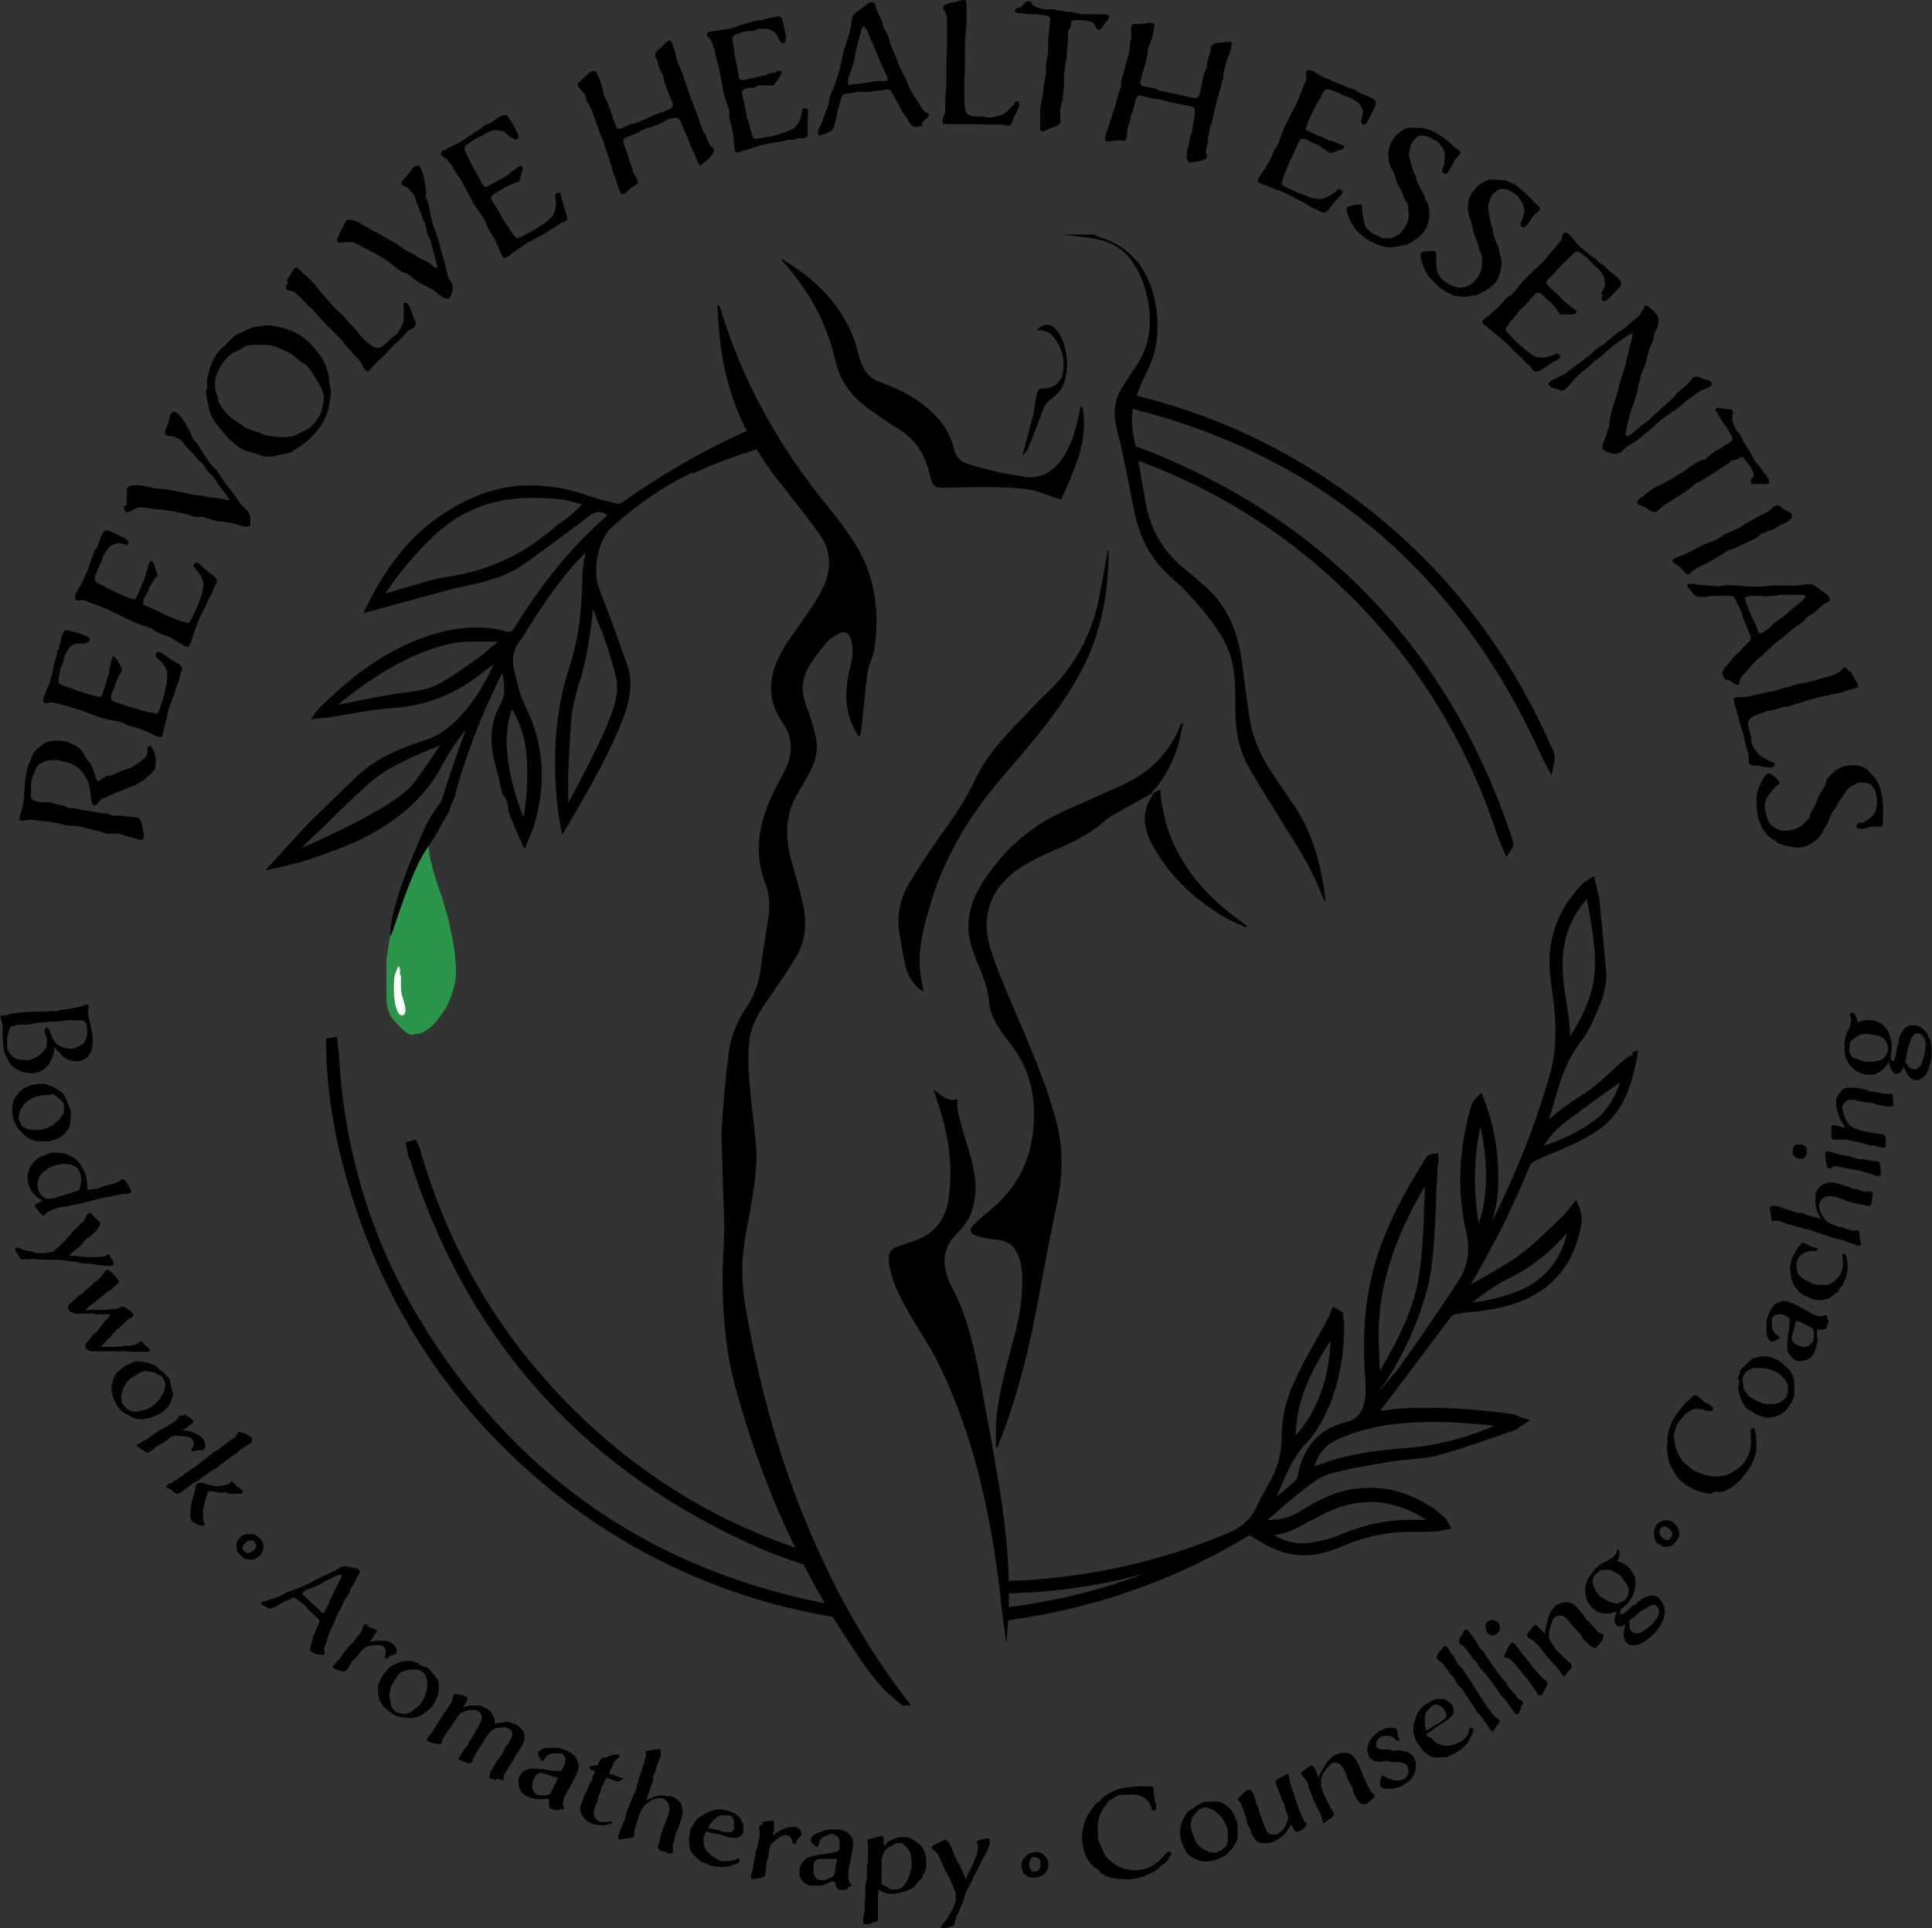 <?xml version="1.0" encoding="UTF-8"?>
<svg id="Layer_1" xmlns="http://www.w3.org/2000/svg" version="1.1" viewBox="0 0 355 354.3">
  <rect x="0" y="0" width="355" height="354.3" fill="#333333" stroke="none"/>
  <!-- Generator: Adobe Illustrator 29.1.0, SVG Export Plug-In . SVG Version: 2.1.0 Build 142)  -->
  <defs>
    <style>
      .st0 {
        fill: #2b964b;
      }

      .st1 {
        fill: #fff;
      }
    </style>
  </defs>
  <g>
    <g id="Iwj3NG">
      <g>
        <path d="M165.8,313.3c-3.9-2.7-6.5-6.5-9-10.3-9.9-14.7-16.9-30.7-21.6-47.8-2.4-8.8-2.7-17.8-2.2-26.8.2-4-.1-7.9-.2-11.9,0-3-.3-6-.2-9,.3-4.7.7-9.4,1.3-14.1.4-2.8,1.4-5.5,3-7.9,1.6-2.3,2.6-4.8,2.9-7.7.3-2.9.9-5.7,1.3-8.6.4-2.3.4-4.7-.5-6.9-2.1-5.6-1.2-10.9,1.3-16.2.7-1.5,1.5-3,2.3-4.5,1.5-3,1.6-6-.4-8.8-3-4.3-2.6-8.7-.2-13,1.1-2,2.6-3.9,3.9-5.8,1.4-2.1,2.9-4.1,3.9-6.4,1.4-3.1,1.3-6.3-.6-9.1-2.2-3.2-4.7-6.2-7.1-9.3-6-7.4-9.9-15.7-11.2-25.1-.4-2.6-.5-5.3-.7-8,.1,0,.2,0,.3,0,.1.2.2.4.3.7,4.1,13.5,10.9,25.5,19.8,36.4,1.5,1.8,2.9,3.7,4.2,5.6,4.2,6.1,5.3,12.9,4.3,20.2-.2,1.6-1.1,3.1-1.3,4.7-.5,3.4-.7,6.7-1.1,10.1,0,.5-.2.9-.3,1.4,0,0-.2,0-.3,0-.2-.4-.5-.8-.7-1.2-2-3.8-1.7-7.8-.7-11.8.4-1.6.6-3.2,0-4.8-.4-1.1-1-1.5-2.1-1-.9.5-1.8,1-2.4,1.8-1.2,1.4-2.3,2.8-3.2,4.4-1.3,2.2-1.4,4.5-.5,7,.8,1.9,1.4,3.9,1.8,5.9.5,2.2,0,4.4-1.1,6.4-.6,1.2-1.3,2.3-2,3.5-2.6,4.1-2.6,8.5-1.3,13.1.8,2.6,1.5,5.2,2.1,7.9.7,3.3.4,6.5-1.3,9.4-1.4,2.4-3,4.7-4.6,7-1.8,2.6-3.7,5.3-4,8.5-.3,2.4-.2,4.9,0,7.3.3,3.8.8,7.7,1.2,11.5.4,4.3-.4,8.4-1.1,12.6-.6,3.1-1.2,6.3-1.4,9.4-.1,2.9.2,5.9.7,8.7,2.1,12.1,5.2,24,9.6,35.4,5.1,13.2,11.7,25.6,20.4,36.8.1.1.2.3.3.4h-1.8Z"/>
        <path d="M201,43.1c.3.1.5.3.8.4,6.1,1.8,9.3,6.1,10.5,12.1.8,4.5.5,8.8-1.7,13-.7,1.4-1.3,2.8-1.8,4.3-.9,2.2-1,4.3-.6,6.7.9,4.4,1.6,8.9,2.4,13.3,1,4.9,3.5,8.9,7.5,12,.9.7,1.8,1.5,2.7,2.3,4.6,3.7,6.6,8.7,7.4,14.4.4,3.3.9,6.6,1.3,9.8.5,3.6,1.8,6.8,3.7,9.8,1.6,2.5,3.3,4.9,4.9,7.3,3.2,4.9,4.6,10.5,5.4,16.2,0,.2,0,.5,0,1-.2-.4-.4-.5-.4-.7-1.7-4.6-4.2-8.7-6.8-12.8-2.2-3.5-4.4-7-6.5-10.6-2.1-3.4-2.8-7.2-2.8-11.2,0-2.8,0-5.6-.5-8.3-.8-4-3.2-7.2-5.7-10.2-1.7-2-3.5-4-5.5-5.7-3.8-3.3-5.9-7.4-6.9-12.3-.8-4.1-1.6-8.2-2.5-12.3-.3-1.3-.7-2.5-.9-3.8-.4-2.1-.2-4.2.9-6.1.7-1.2,1.5-2.4,2.3-3.6,3.3-4.4,3.7-9.2,2.4-14.3-.6-2.5-1.7-4.9-3.5-6.9-2.3-2.5-5.4-3.1-8.7-3.4-1.1-.1-2.2-.3-3.3-.4,2,0,4,0,6,0Z"/>
        <path d="M211.8,145.7c-2.3,1.3-4.5,2.5-6.8,3.8-.5.3-1.1.6-1.6,1-3,2.8-6.7,4.5-10.5,6.1-1.4.6-2.8,1.3-4.2,2.1-6.6,3.8-8.9,9.4-6.4,16.6,1.8,5.2,4.1,10.2,6.2,15.2,2.1,5.1,4.2,10.2,5.6,15.6,1.3,4.9,1.2,9.7.2,14.7-1.4,6.5-2.6,13-3.8,19.5-1.6,8.6-3.8,17-7,25.1,0,.3-.2.5-.5.7,0-1.5,0-3,0-4.5.4-5.4,1.9-10.5,3.3-15.7,1-3.8,1.7-7.7,1.5-11.7,0-1.1-.2-2.2-.6-3.2-.6-2-2-3-4.1-3.2-1.2-.1-2.4-.3-3.6-.7-1.3-.4-1.5-1.2-.5-2.1.9-.9,1.8-1.7,2.8-2.5,6.3-5.1,8.7-11.9,8.1-19.9-.3-4.1-1.9-7.8-4.4-11-.9-1.2-1.9-2.5-2.6-3.8-.5-1-1-2.1-1.1-3.2-.2-2.8-1.2-5.4-2.3-7.9-.7-1.7-1.3-3.5-1.5-5.3-.4-4.1,1.3-7.6,3.6-10.8,3.6-5.1,8.2-9,14-11.6,3.4-1.5,6.7-3,10.1-4.5,5.1-2.2,9-5.8,11.1-11,0-.2.2-.4.3-.6.1,0,.2,0,.3,0-.3,1.3-.5,2.7-.9,4-1,3.1-2.4,6.1-4.7,8.5-.1.1-.2.3-.2.4h0Z"/>
        <path d="M171.3,200c1.5,1.1,2.6,2.5,4.6,2,0,1.1,0,2.1.3,3.1.5,2,1.1,3.9,1.7,5.9.9,3,1.7,6.1,1.2,9.3-.3,2.5-1.4,4.6-3.2,6.3-2.3,2.2-2.8,4.8-1.9,7.7.2.8.5,1.5.9,2.2,2.9,5.5,4.2,11.5,5.3,17.5,1.1,6,2.2,11.9,3.2,17.9,1.7,10,2.6,20,1.5,30.1-.2-1.5-.4-3-.6-4.5-.2-1.5-.4-3-.5-4.5-1.8-14.9-4.9-29.6-11.7-43.1-1.2-2.4-2.7-4.6-4-6.8-1.9-3.2-3.8-6.4-4.6-10.1-.1-.5-.2-1.1-.2-1.6,0-1.3.5-2,1.8-2.4,1.2-.4,2.5-.8,3.7-1.3,3.3-1.4,5-4,5.5-7.4.9-6.2-.1-12.2-2.1-18-.2-.6-.4-1.3-.7-2.2Z"/>
        <path d="M198.9,74.8c1.2,6.3-1.6,11.7-3.9,17-2.5-.7-4.8-1.9-7.1-2-4.3-.4-8.7-.3-13-.2-3.3.1-3.4.3-4.2-2.9-.8-3.3-2.6-6-5.5-7.8-1.8-1.1-3.5-2.3-5.2-3.5-3.3-2.2-5.6-5.2-6.5-9.1-1.6-7.1-5-13.1-9.8-18.4,0-.1-.2-.2-.2-.4,3.7,2.2,7.1,4.8,9.8,8.3,1.9,2.5,3.4,5.3,4.2,8.4.2.9.5,1.8.8,2.6.6,1.7,1.7,2.8,3.4,3.4,3.9,1.4,7.5,3.3,10.4,6.4,1.6,1.7,2.7,3.7,3.2,5.9.3,1.4,1.1,2.3,2.4,2.7,2.1.7,4.3,1.2,6.4,1.7,1.3.3,2.6.4,4,.7,2.5.4,4.5-.4,6.2-2.2,2.2-2.5,3.1-5.5,3.8-8.6.2-.7.3-1.3.4-2h.3Z"/>
        <path d="M203.7,101.2c0,8.1-1.5,15.9-5.5,23-3.6,6.4-8.3,12-13.1,17.5-6.4,7.3-11.5,15.3-14.2,24.7-1.2,4-2.3,8.1-1.8,12.3.1,1.1.4,2.2.6,3.5-.3-.2-.6-.3-.8-.5-1.5-1.3-2.4-3-2.7-5-.4-1.8-.7-3.7-1-5.6-.4-3,.2-5.9,1.7-8.5,1.8-3.1,3.8-6,5.8-8.9,2.4-3.3,4.7-6.6,6.4-10.3,2.1-4.5,5.5-8.1,8.9-11.6,1.4-1.5,2.8-3,4.3-4.4,5.3-5,8.5-11.1,9.8-18.3.5-2.5.9-5.1,1.4-7.7,0-.2,0-.3.1-.4Z"/>
        <path d="M211.8,145.8c.4-.2.8-.4,1.4-.7.8,11.2,7.1,18.9,15.9,25,0,0-.1.2-.2.3-1-.5-2.1-.9-3.1-1.4-5.7-3.2-10.4-7.4-13.7-13.1-1.4-2.4-2.3-4.9-1.4-7.7.3-.8.8-1.6,1.2-2.3h0Z"/>
        <path d="M187.9,83.6c.6-2.4,1.3-4.8,1.9-7.1.3-1.3.4-2.7.7-4.1.1-.7.5-1,1.2-1,2.3-.1,3.5-1.3,3.7-3.6.2-2-.3-3.8-1.5-5.5-.8-1.1-1.9-1.8-3.4-1.6,1-1.2,2.4-1.4,3.4-.3.5.5,1,1.3,1.3,2,.9,2.3,1.1,4.6.6,7-.3,1.6-1.2,2.9-2.5,3.8-1.2.8-1.7,2-2.1,3.3-.7,2.1-1.6,4.1-2.4,6.2-.2.4-.6.6-.9,1h0Z"/>
        <polygon points="187.9 83.5 187.9 83.6 187.9 83.6 187.9 83.5"/>
      </g>
    </g>
    <path class="st0" d="M76,190.2c-.7,0-1.4-.4-2-1-.6-.6-1.2-1.2-1.8-1.9-.5-.6-.8-1.3-1-2.2-.1-.5-.2-1.1-.2-1.6,0-.9,0-1.8,0-2.7,0-.6,0-1.3,0-1.9,0-.7,0-1.4,0-2.1,0-.6.1-1.1.2-1.7.3-2.2.7-4.3,1.2-6.5.6-2.6,1.3-5.2,2.2-7.7.4-1,.7-2,1.1-3,.5-1.2,1-2.4,1.6-3.5.2-.3.3-.6.5-.8.2-.4.4-.5.7-.3,0,0,.2,0,.3.1,0,0,0,0,0,.2,0,.6,0,1.3,0,1.9,0,1.1.2,2.2.5,3.2.3,1.5.8,3,1.3,4.4.6,1.7,1.1,3.4,1.6,5.1.2.7.4,1.5.5,2.2.4,1.7.7,3.3.9,5,0,.9.2,1.7.2,2.6,0,1.3-.1,2.6-.5,3.8-.5,1.9-1.3,3.5-2.4,4.9-.6.9-1.3,1.7-2.1,2.3-.7.5-1.3.9-2.1,1-.2,0-.4,0-.7,0Z"/>
    <path class="st1" d="M73.7,179.2c0,.8-.1,1.7,0,2.5,0,.5.1,1.1.3,1.6.1.4.2.7.3,1.1.1.4.2.8.2,1.3,0,.4-.2.8-.5.9,0,0-.1,0-.2,0-.4-.1-.7-.5-.9-1.1-.3-.8-.4-1.7-.5-2.6,0-.7-.1-1.4,0-2.2,0-.4,0-.8.1-1.2,0-.1,0-.3.1-.4.1-.4.3-.8.4-1.1,0-.1,0-.3.2-.3,0,0,0,0,0,0,0-.1.1-.1.2,0,0,.2.1.4.1.6,0,.3,0,.6,0,.9Z"/>
    <g>
      <path d="M127.3,87c4.6-2.1,9.4-3.8,14.4-5.2-1.1-.9-1.8-2.3-1.9-3.7-8.5,3.5-16.9,8.2-25.3,14.1-.4.3-.7.4-.9.4-2.1-.5-3.7-.9-5.2-1.4-3.8-1.4-7.5-2-11.1-2-6.2,0-12.2,2.3-18.2,6.9-7.8,6-11.9,15.8-12,15.9l-.3.7.7-.2c.1,0,11.7-3.3,16.6-4.5.6-.1,1.2-.3,1.8-.4,3.3-.7,7.1-1.6,10.5-4,3.3-2.4,6.6-4.8,9.8-7.2l2.1-1.6c.6-.5,1.2-.7,1.8-.7s1,.2,1.5.6c-6.5,5.7-12,12.4-17.1,20.7-.4.6-.6.7-.9.7s-.4,0-.7-.1c-1.7-.5-3.6-.7-5.4-.7-3,0-6,.6-9.3,1.7-6.5,2.3-12.3,6.1-18.8,12.4-.2.2-1.3,1.3-1.4,1.5l-.9,1.3,2.3-.3c.5,0,.8,0,1.2-.1,1.2-.2,2.5-.4,3.7-.6,2.6-.5,5.3-.9,7.9-1.1,6.1-.4,11.4-2.5,16.2-6.3.7-.6,1.5-1.1,2.3-1.7-1.7,3.8-3.7,6.9-6.2,9.6-2,2.2-3.8,3.4-6.1,4.2-4.6,1.5-9.5,3.4-13.3,7.2-2.5,2.4-5,4.9-7.5,7.3-2.3,2.2-8,8.7-8.1,8.7l-.8.9,1.1-.3c.2,0,5.3-1.2,6.5-1.6,3-1,6.1-2.1,9-3.4,7.5-3.5,12.7-8,15.8-13.8,1.3-2.5,2.8-4.7,4.3-6.6v.3c-1.5,4.1-2.9,8.2-4.2,12.3-.1.4-.3.7-.5.9-2.3,3-3.8,6.5-4.8,10.4.4-.1.8-.2,1.3-.3,1-1.7,2.2-3.3,3.2-5,.6-1.2,1.2-2.2,1.7-3.1,0,0,0,0,0,0,.2-.3.4-.6.5-1,.1-.3.3-.7.4-1.1.2-.5.4-.9.6-1.3,0-.3.1-.6.2-1,2-7.2,4.8-14.4,8.5-21.8.4,2.1.7,4-.4,5.9-1.4,2.5-1.9,5.5-1.4,8.7.2,1.2.5,2.4.8,3.5.2.8.5,1.7.6,2.5.1.5.3,1.1.4,1.7.7.8,1.2,1.9,1.1,3.2,1.2,3.2,2.6,6,2.6,6.2l.4.7.3-.7c0-.1,1.1-2.6,1.3-3.2,2.5-7.9,2-15.4-1.5-22.4-1-2-1.4-4-1.9-6.1l-.2-.7c-.4-2,0-3.6,1.1-5.1.7-.9,1.3-1.9,1.9-2.9.4-.6.8-1.3,1.2-1.9,2.6-3.9,5.4-7.9,9-11.5-.3,1.5-.6,3.1-.6,4.8-.1,6.8-.9,11.8-2.4,16.4-4.8,14.4-1.5,29.7-1.5,29.8l.2.9.5-.8c0-.2,9.5-15.3,11.6-23.4.6-2.5.6-4.8-.1-6.9-1.5-4.2-3.2-9.1-5.1-13.8-1.5-3.6-.3-9.4,2.3-11.7,5-4.4,9.8-7.7,14.8-10ZM106.5,93.2c-.4.4-.8.7-1.2,1.1-.8.7-1.6,1.3-2.5,1.9h-.1c-.8.8-1.7,1.4-2.5,2.1-5.3,4.2-11.4,6.8-18.6,7.8-1.7.2-8.2,2.2-10.8,3,2.1-3.3,5.8-7.8,9.1-10.8,5-4.6,10.8-6.8,17.7-6.8s7.4.8,9.4,1.2l-.5.4ZM80.5,137.5c-1.4,2.1-4.1,6.1-5.2,7.2-3.9,4-15.5,9.2-20,11.2.3-.3.7-.6,1-1,1.2-1.1,2.4-2.3,2.8-2.6,3-3,6.1-6.1,9.4-8.9,2.7-2.4,8.6-5,12.4-6.4-.1.2-.2.3-.4.5ZM90.5,118.7c-.7.6-1.4,1.3-1.7,1.5-2.7,2-5.5,4-8.4,5.6-1.7.9-4,1.2-6.1,1.5-.7,0-1.5.2-2.2.3-1.2.2-5.1.9-7.9,1.5-.7.1-1.5.3-2.1.4,7.4-6.1,14.6-10,21.1-11.3,1-.2,2.2-.3,3.9-.3s2.8,0,4.4,0c-.3.3-.7.6-1,.9ZM96.5,136.7c.6,3.7.5,9.3-.3,13.5-1.3-3.2-4.8-13-2.1-19.9.6,1.1,1.9,3.6,2.4,6.4ZM110.5,115.7c1,2.9,2,5.8,2.7,8.8.4,1.6.1,3.3-.2,4.6-1.1,4.5-5.5,12.6-7.8,17-.3.6-.6,1-.8,1.4,0-1.1,0-2.6,0-3v-2.6c.2-3.3.3-6.6.6-9.9.1-1.5.5-3.1.9-4.6,0-.2.1-.5.2-.7,0-.4.2-.8.3-1.1.8-2.3,1.8-6.5,2.6-13.7.2.4.3.9.5,1.4.4,1.1.8,2.1,1,2.6Z"/>
      <path d="M278.1,155.2v-.2c-.2-.6-.3-1.1-.5-1.7-11.4-33.6-33.8-57.4-66.8-70.5-.8-.3-1.7-.6-2.5-.9-.2.8-.5,1.5-1,2.1,17.2,6,32.2,15.9,44.6,29.4,10.6,11.6,18.5,25.3,23.4,40.6.2.5.3.9.6,1.4.1.2.9,2.1.9,2.1l.8-1.2c0-.2.2-.3.2-.3.1-.2.3-.5.3-.8Z"/>
      <path d="M285.7,138.9c-.2-.7-.4-1.3-.7-1.8-9.4-21.3-24-38.3-43.4-50.5-10.8-6.8-22.3-11.5-34.5-14.3.2.6.4,1.2.5,1.8,0,.3,0,.6,0,.9,34.9,8.7,60.2,30,75.4,63.4.2.4.4.8.6,1.3l1.5,2.8.4-2.1c0-.3,0-.4.1-.6,0-.3.1-.6,0-.8Z"/>
      <path d="M154.5,296.6c-.3-.5-.5-1.1-.8-1.6,0,0,0,0-.1,0-33.9-6.1-59.9-24.3-77.3-53.9-8.3-14.2-13-29.9-14-46.8,0-.7-.1-1.4-.2-2.1,0-.3-.2-1.7-.2-1.7l-2,.4v.6c.1,9.7,1.8,19.4,5.2,29.7,7,21.5,19.6,39.6,37.5,53.7,15.2,12,33.5,19.8,52.8,22.6-.2-.3-.5-.6-.7-1Z"/>
      <path d="M75.3,213c10.1,32.2,30.6,55.7,61,70,4.6,2.2,9.4,4,14.4,5.4-.3-.9-.6-1.8-.9-2.8-20.6-6.3-38.2-18.1-52.4-35.4-9-11-15.7-23.7-19.9-37.9-.2-.5-.3-1.1-.5-1.6l-.3-.7-.3-.6-1.9.5s.2,1.1.3,1.4c.1.5.2,1.1.4,1.6Z"/>
      <path d="M300.1,193.8c-.9.3-1.5.8-2.1,1.3-.7.6-1.4,1.3-2.1,1.9-1.5,1.4-3,2.8-4.7,3.9l-.8.5c-2,1.3-4,2.7-5.8,4.3.4-1.1.7-2.2,1-3.3,1-3.6,2.3-7.8,5.1-11.3,1-1.3,1.7-2.8,2.3-4.2l.3-.7c1-2.1,2.1-4.9,1.8-8.1-.4-4.6-.8-8.7-1.2-12.5,0-.8-.3-1.6-.5-2.4,0-.4-.2-.8-.3-1.2l-.2-1-.9.5c-.2.1-.3.2-.4.3-.2.1-.5.3-.6.4-5.1,5-7.1,11.3-6,18.5,1,6.4,1.3,11.8-.4,17.4-2.6,8.9-6.1,17.7-10.4,26.3.8-2.8,1.2-5.4,1.1-8,0-5.3-.9-10.1-2.7-14.6l-.4-1-.8.8c-.6.5-.9,1.1-1.1,1.7-2.3,8-2.6,15.8-.9,23,.8,3.5.3,6.5-1.5,9.2-3.4,5.2-6.9,10.3-10.4,15.2-1.2,1.7-2.6,3.2-3.9,4.8,0-.2.2-.4.3-.5,3.7-5.4,6.5-11.4,8.3-17.9.7-2.6,1-5.3,1.2-7.6.2-3,.4-6.1.5-9.1v-.2c0-1.4.1-2.7.2-4.1,0-.8,0-1.5.2-2.3v-1.9c.1,0-.8.1-.8.1-.8.1-1.3.3-1.5.8-3.8,6-7.9,13.2-9.9,21.5-1.4,5.8-1.8,12.1-1.2,19.5,0,1,.1,1.9,0,2.8-.4,2.3-.9,4.1-3.8,4.8-4.6,1.1-7.7,4.6-8.6,9.6,0,.4-.3.9-.6,1.2-1.1,1-2.2,1.9-3.3,2.8.2-.5.4-1,.6-1.5,1.3-3,2.7-6.2,5.1-8.6.8-.8,1.4-1.8,2-2.7h0c3.1-5.2,4.6-11.2,4.7-18.4,0-.6,0-1.1-.2-1.6,0-.2,0-.4,0-.6v-.4s-1.9-1.1-1.9-1.1l-.5,1.3c-.1.3-.3.6-.4.9-.7,1.3-1.4,2.6-2.1,3.8-1.6,2.8-3.2,5.8-4.5,8.8-1.2,2.8-1.9,6-1.9,9,0,2.9-.6,5.3-1.8,7.7-.4.7-.8,1.4-1.2,2.2-.6,1.1-1.2,2.1-1.7,3.3-1,2.1-2.6,3.5-5.1,4.6-10.9,4.6-22.6,7.5-34.8,8.5-2.2.2-4.4.3-6.6.3.1.8.3,1.5.4,2.3,6.8-.1,13.4-.9,19.7-2.2,1.9-.4,3.8-.9,5.7-1.4-8,3.1-16.5,5.1-25.3,6.2,0,.4,0,.7,0,1.1,0,.5,0,.9-.1,1.3,15.7-2,31.1-7.3,44.9-15.7l.8.5c.8.5,1.7,1,2.6,1.5,2.1,1.1,4.4,1.7,6.6,1.7s4.2-.5,6.4-1.4c4.3-1.9,8.6-2.9,13-2.9s.8,0,1.2,0c.2,0,.5,0,.7,0,.9,0,1.9,0,2.8-.1h.2c.4,0,.8-.1,1.2-.2.2,0,.4,0,.6-.1l1-.2-.5-.9c0-.1-.1-.3-.2-.4-.1-.2-.3-.5-.5-.7-.4-.4-1-.9-1.5-1.3-3.9-2.8-8-4.2-12.1-4.2s-7.3,1-11,3.1c-.5.3-1,.6-1.5.9-.6.4-1.2.7-1.8,1-1.2.6-2.6.9-4.4.9s-.2,0-.3,0l1.3-1.1c1.9-1.7,3.9-3.4,5.9-4.9,1.3-1,2.8-2.1,4.4-2.5,3.6-1,7.4-1.6,11-2.2,1.1-.2,2.4-.3,3.4-.4,1.8-.2,3.6-.3,5.4-.8,3.5-.9,6.9-2.2,10.3-3.3,1.2-.4,2.3-.8,3.5-1.2.4-.1.8-.4,1.2-.7.2-.1.3-.3.6-.4l1.3-.8-1.5-.5c-.3,0-.5-.2-.8-.3-.4-.2-.8-.3-1.2-.4-4.1-.5-9.4-1.1-14.8-1.1s-3,0-4.5.1c-1.5,0-3,.3-4.6.4h-.2s1.8-2.3,1.8-2.3c3.5-4.6,7.4-9.9,11.2-14.9.1-.2.6-.5,1.5-.6,1-.2,2-.3,3.1-.4,1.6-.2,3.2-.4,4.8-.8,8-1.9,12.8-6.7,14.4-14.4.3-1.3.4-2.5-.3-4.2l-.5-1.1-.7.9c-.3.4-.6.7-.8,1-.5.6-.9,1.1-1.4,1.5-.7.6-1.3,1.3-2,1.9-1.8,1.7-3.6,3.5-5.6,4.9-2.4,1.7-5.1,3.2-7.7,4.7-.4.2-.8.4-1.2.7,4.1-6.9,7.7-14.1,10.7-21.4.4-1.1,1.2-1.5,2.3-1.9l1.3-.6c2.8-1.1,5.6-2.3,8.2-3.9,5.4-3.2,7.1-8.6,8.1-14l.2-1.3-1.2.4ZM291.6,165.1c0,.6.2,1.1.3,1.8.8,4.6,1.6,9,.9,13.5-.3,1.7-.9,3.6-2,6-.7,1.4-1.5,2.8-2.3,4,0-2.2-.4-4.4-.7-6.5-.2-1.2-.4-2.3-.5-3.5-.7-6.3.7-11.1,4.2-15.1ZM244.5,246.3c-.3,7.1-2.4,12.9-6.4,17.5,0-6.6,3.1-12.3,6.4-17.5ZM241.2,279.3c.5-.3,1.1-.6,1.6-.9,3.1-1.6,6.1-2.4,9.1-2.4s6.6,1,9.7,3c.1,0,.3.2.4.3-.7,0-1.4,0-2,0,0,0-.9,0-1.2,0-4.1,0-8.1.9-12.3,2.6-1.5.7-3.3,1.2-5.3,1.5-.6.1-1.2.2-1.9.2-1.8,0-3.5-.5-5.2-1.5,2.6-.3,4.8-1.6,6.9-2.8ZM263.2,261.3c4,0,7.9.3,11.4.7-5.6,2.4-11,3.7-16.4,4.1-5.3.4-11,1.1-16.7,3.4.7-2.3,2-3.9,3.9-4.8,2.5-1.2,5.1-2,7.6-2.5,3.2-.6,6.6-.9,10.3-.9ZM253.5,251.8c0-.4,0-.7,0-1-.1-2.1-.2-4.1-.2-6.1.2-8.7,2.9-17.2,8.5-26.7,0,1,0,2.1-.1,3.1-.1,4.2-.3,8.6-.9,12.9-.9,6.5-4,12.4-7.2,17.8ZM271.2,238.8c1.9-1.4,3.8-2.8,5.9-3.8,4.1-2,7.6-4.7,10.8-8.4-.1.7-.3,1.3-.5,1.9-1.6,4.4-4.7,7.4-9.1,9-2.8,1-5.3,1.6-7.7,1.8.2-.1.4-.3.6-.4ZM271.7,224.8c-1-6.1-.9-12,.3-17.8,1.3,5.3,1.6,12.9-.3,17.8ZM293.1,205.8c-2.7,2-5.8,3.6-9.4,4.7,1-1.7,2.4-3.1,4.3-4.6,2.7-2,5.4-4,8.1-5.9l1.6-1.1c-.9,2.5-2.2,5.1-4.6,6.9Z"/>
    </g>
    <path d="M78.6,151s-6.1,12.8-6.8,19.4c-.7,6.6,2.7-10.3,8.5-17.4"/>
  </g>
  <g>
    <g>
      <path d="M19.9,142.7c.5-.2,1.6-.6,2.1-.9.5-.3,1.5-.5,2-.7.5-.2,1.5-.9,2.1-1.4.6-.4.9-.8,1-1.4,0-.3,0-.5,0-.7,0-.2.1-.4.3-.5,0,0,.1,0,.2,0,.2,0,.4.3.5.6.2.5.5,1,.5,1.9,0,.7,0,1.2-.1,1.4,0,.2,0,.3-.1.4-.3.5-1.2,1.3-1.6,1.6,0,.2-1.8,1.2-2.1,1.3-.8.3-1.2.5-1.7.7-.4.2-1.8.7-2.2.9-.6.2-1.1.6-1.9.8-.6.2-1,1.4-1.6,1.3-.4,0-.6-.8-.6-1.4,0-.9-.2-1.5-.3-2.2s-.9-2.2-1.5-2.8c-.6-.6-.8-.7-1.5-1.1-.7-.4-2-.6-2.7-.8-.7-.1-1,0-1.4,0-.3,0-.8,0-1.7.5-.9.4-1,1.1-1.3,1.8-.3.7-.3.5-.6,2,0,.3,0,.6,0,.9,0,.8-.2,1.8.3,2.1.3.2.8.3,1.3.4.3,0,.6,0,.9,0,.5,0,1.1,0,1.4.2.4,0,.6.2.7.2.3,0,.8.1,1.1.2.5,0,.9.4,1.3.5,0,0,.1,0,.2,0,.2,0,.4,0,.7,0l1.2.3c.7.1,1.4.2,2.1.3l1.1.2c.6.1,1.1.2,1.5.2.3,0,.5,0,.7.2.3,0,.5.2.7.2,0,0,.2,0,.4,0,.3,0,.5,0,.7,0h.6c.6.2,2,.2,2.6.3.6.2.7.7.9,1.3,0,.1.1,1,.3,1.6.1.3.1.6,0,.8,0,.3-.3.5-.5.5-.6-.1-1.6-.5-2.4-.7-.6-.2-1.2-.4-1.8-.5-.4,0-.7,0-1.1,0-.3,0-.6,0-.8,0-.5,0-.9-.3-1.4-.4-.7-.1-3-.8-4.2-1h-.3c-.8-.1-1.3,0-1.9-.2-.2,0-.3,0-.5-.1-.9-.3-1.8-.4-2.4-.5-.6-.1-1.9-.1-2.7-.3-1.4-.2-2.1.2-2.5.1-.4,0-.4-.2-.3-.6.1-.7.5-1.4.6-2,.1-.6.1-1,.2-1.4,0-.4.1-3,.3-3.9.3-1.7.4-2.2.6-2.5.3-.5.6-1.8,1.1-2.3.5-.6,1.2-1.2,1.9-1.6.7-.4,2.2-.5,3.3-.3.1,0,.2,0,.4,0,.9.3,2.4,1,2.9,1.6.5.6.6.9.8,1.3,0,.2.6.8.9,1.2.4.7.6,1.4.8,2,.2.6.5,1.3.5,1.3.8-.3,1-.7,2.1-1.2Z"/>
      <path d="M15.7,118.3c-.5,0-1.6-.1-1.9,0-.6.4-1,.4-1.6,1.6-.2.4-.3.6-.4.8-.1.3,0,.5-.2.9,0,.1,0,.3-.2.5-.2.4-.3.7-.3.9-.1.4-.1.7-.2,1.1-.1.7-.5,1.4.5,1.8s.8.2,1.7.6c.9.4,1.6.6,3.6,1.2.2,0,.4.1.7.2h.3c.6.3.9.2,1.1-.3l.4-1.2c.1-.4.3-.9.4-1.3v-.4c.2-.3.3-.5.4-.7,0-.2.1-.4.1-.8,0-.3,0-.5.1-.7l.2-.6c0-.4.1-.7.2-1s.2-.3.3-.2c.2,0,.5.3.8.8.4.8.5,1,.7,1.4,0,.1,0,.3,0,.3,0,.2-.3.4-.5.9l-.7,1.5c-.1.4,0,.5-.2.8,0,0,0,.2-.2.4-.2.5-.3.7-.4.9,0,.2,0,.4,0,.7,0,.3.3.4.7.6.4.1,1,.3,1.6.5.8.3,1.5.5,2.1.7.3,0,.6.1.8.2.9.3,1.7.5,2.5.6.2,0,.3,0,.6.2,0,0,.2,0,.3-.2.3-.4.5-1.2.9-2.4,0-.3.2-.5.2-.7.2-.6.2-.8.3-1.4.2-.8.3-1,.3-1.5,0,0,0-.2,0-.2,0-.7.2-1.1-.2-1.9-.4-.8-.8-1.3-1.3-1.7-.4-.4-.7-.5-.6-.9.1-.4.3-.6.7-.5,0,0,.2,0,.4.2.7.4.8.6,1.9,1.3,1.2.7.9.4,1.5.9.4.3.4.6.3.9,0,.2-.1.4-.2.5,0,0,0,0,0,.1,0,0,0,.2-.1.3-.1.3-.1.7-.3,1.2,0,.2-.1.4-.2.5-.1.3-.2.5-.2.6l-.4,1.3c0,.1-.1.3-.2.4-.3.8-.6,1.6-.8,2.4-.1.5-.3.9-.3,1.3-.3,1.2-.4,1.4-.6,2.4,0,.3-.1.6-.2.8-.1.4-.3.7-.8.5-.4-.1-1.6-.7-1.8-.8-.9-.4-1.4-.6-2.3-.9-.6-.2-1.1-.3-1.5-.4-.2,0-.3-.1-.4-.2-.2-.1-.4-.3-.8-.4-.2,0-.3-.1-.5-.1-.6-.1-1.8-.3-2.8-.6-.8-.2-2.4-.8-3.9-1.4-.3-.1-.6-.2-.9-.3-.9-.3-1.5-.4-2.1-.6l-.6-.2c-.7-.2-1-.2-1.3-.3-1.1-.4-1.3.2-1.9,0-.4-.1-.4-.4-.3-.9v-.2c.3-.7.8-1.9,1.2-2.8v-.3c.4-1,.7-2.6.8-3.1.1-.6.4-1.2.5-1.9,0-.1,0-.3,0-.3,0-.3.2,0,.3-.6.2-.6.3-1.2.5-2,.3-.8.4-1.2.8-1.3.3,0,.6,0,1.1.2,1.1.3,2,.6,2.6.9.3,0,.8.4.7.7-.2.5-.5.5-.9.5Z"/>
      <path d="M23.2,100c-.5,0-1.6-.3-1.9-.1-.6.3-1.1.2-1.8,1.4-.2.4-.4.6-.5.8-.1.3-.2.5-.3.9,0,.1-.1.3-.2.5-.2.4-.3.6-.4.8-.2.4-.2.6-.4,1-.2.6-.6,1.4.3,1.9,1,.5.8.3,1.6.8.9.5,1.5.7,3.4,1.6.2,0,.4.2.7.3h.3c.5.4.9.3,1.1-.2l.5-1.1c.2-.4.4-.9.5-1.3l.2-.4c.1-.3.3-.5.3-.7s.2-.4.2-.7c0-.3.1-.5.2-.7l.2-.6c0-.4.2-.7.3-.9.1-.2.2-.3.3-.2.2,0,.5.4.6.9.3.9.4,1.1.5,1.5,0,.1,0,.3,0,.3-.1.2-.4.4-.6.8l-.9,1.4c-.2.4,0,.5-.3.8,0,0-.1.2-.2.4-.3.5-.4.7-.5.9,0,.2-.1.4-.1.7s.3.5.7.6c.4.2.9.4,1.6.7.8.4,1.4.7,2,1,.3.1.5.2.8.3.9.4,1.6.7,2.4.9.2,0,.3,0,.6.2,0,0,.2,0,.3-.1.4-.3.7-1.2,1.2-2.2.1-.3.2-.5.3-.6.2-.5.3-.7.5-1.4.3-.7.4-1,.5-1.5,0,0,0-.2,0-.2.2-.7.3-1,0-1.9-.3-.9-.7-1.4-1.1-1.9-.4-.5-.7-.5-.5-.9.2-.4.4-.6.7-.4,0,0,.2.1.3.2.6.5.7.7,1.7,1.5,1.1.9.8.5,1.3,1.1.3.3.3.6.2.9,0,.1-.2.3-.3.5,0,0,0,0,0,.1,0,0-.1.2-.2.3-.1.3-.2.7-.4,1.1,0,.1-.2.4-.3.5-.2.3-.2.4-.3.5l-.5,1.2c0,.1-.1.3-.2.4-.4.8-.8,1.5-1.1,2.3-.2.4-.4.9-.5,1.3-.4,1.2-.5,1.4-.8,2.3,0,.3-.2.6-.3.8-.2.4-.4.6-.8.4-.4-.2-1.5-.9-1.7-1-.8-.5-1.3-.8-2.2-1.1-.6-.2-1.1-.4-1.4-.6-.2,0-.3-.1-.4-.2-.1-.2-.4-.4-.8-.5-.1,0-.3-.1-.5-.2-.6-.2-1.8-.5-2.7-1-.8-.3-2.3-1.1-3.8-1.8-.3-.2-.6-.3-.8-.4-.8-.4-1.4-.5-2-.8l-.5-.2c-.7-.3-.9-.3-1.3-.5-1.1-.5-1.4,0-1.9-.2-.4-.2-.4-.5-.2-1v-.2c.4-.6,1-1.8,1.5-2.6v-.3c.6-.9,1.1-2.5,1.2-3,.2-.5.5-1.1.7-1.8,0-.1,0-.2.1-.3.1-.3.2,0,.4-.5.3-.6.4-1.1.7-1.9.4-.8.6-1.2,1-1.2.3,0,.6,0,1.1.3,1,.5,1.9.8,2.4,1.2.3.1.7.5.6.8-.2.5-.6.4-.9.4Z"/>
      <path d="M23.2,92.9c0-.7.1-.7.1-1.3,0-.6.1-.5,0-1.1,0-.3,0-.7.2-.9,0-.2.2-.2.4-.3.4-.1.9-.2,1.8-.1.9,0,1.8.4,1.8.3,0,0,.6.2,1.5.3.9,0,1.5.1,1.9.2.4.1,1.4.2,2.8.5,1.4.3,2.4.6,2.7.5.4,0,1,.1,1.6.3.6.2,2.1.1,2.9.4.8.3,1.3.2,1.3.1,0,0-.9-1.3-1.5-2-.6-.7-1.4-2.2-1.7-2.4-.3-.2-.7-.6-1.1-1.2-.4-.6-.5-.9-1.1-1.4-.7-.5-.8-1-1.4-1.5-.5-.5-1.2-1.2-1.7-1.9-.2-.3-.5-.5-.8-.7-.2-.1-.5-.3-.8-.4-.6-.3-1.1,0-1.6-.4-.2,0-.3-.4,0-1.2.6-1.2.6-2.1.8-2.5h0c.2-.5.7-.7,1.1-.4.5.4,1.2,1.1,1.7,2.1.6,1,.8,1.4,1,1.8.2.4.1.7.4,1,.3.3.9.9,1.2,1.5.3.6,1.5,2.5,2.2,3.3.7.7,1,1,1.5,1.8.5.8,1.2,1.8,1.8,2.5.6.7,1.5,2.1,2.1,2.9.6.7.6.5.9.9.4.3.7.8.8,1.6,0,.7,0,1.2-.1,1.4-.2.3-1.4.2-2.3-.2-.9-.3-1.8-.4-2.4-.5-.9-.1-1.9-.2-2.6-.5-.8-.3-1.6-.5-2-.4-.4,0-1.1,0-1.7-.3-.6-.2-1.7-.5-2.4-.6s-2.7-.5-3.4-.5c-.7,0-1.5-.2-2.2-.3-.7,0-1.1-.2-1.6,0-.6.2-.5.2-.9.4-.4.2-.8.6-1.2.4-.3-.2-.4-.4-.4-1.1Z"/>
      <path d="M40.1,64.7c.3-.4.6-.7.9-.9.8-.7,2-2.2,2.6-2.4.6-.2,1.7-.8,2.5-1.1.8-.4,1.6-.3,2.6-.5,1-.1,1.4,0,3,.4,0,0,.2,0,.4.1,1.4.4,2.8,1,4,2,.5.4.9.8,1.3,1.3,1.6,1.7,2.3,2.8,2.8,4.7.5,1.8.1,1.4.4,2.4.2.9.3,1.5.1,2.5-.2,1.2-.3,2.2-1,3.7-.4.8-.8,1.5-1.3,2.1-.5.6-1,1.2-1.8,1.9-1.6,1.4-2.1,1.4-2.8,2-.6.5-2.2.6-2.6.7-.4.2-1.8.6-3.2.1-1.4-.5-2.5-.7-3.2-1-.4-.2-1.1-.6-1.8-1.2-.6-.5-1.2-1.1-1.6-1.6-.9-1.1-2.5-2.7-2.9-4.5-.4-1.8-.8-3-.6-3.6.2-.6.2-1,.1-1.7,0-.7.6-2.5.8-3.1.3-.8.8-1.7,1.3-2.3ZM40,73.5c.4.9.6,1.3,1.6,2.4.4.4.7.7,1.1,1,.6.5,1.2.8,2,1.4,1.3.9,2.5.9,3.4,1.4.9.5,2,.4,3,.6,1,.1,2.4,0,3.1-.3.7-.3,1-.5,2-1,.6-.2,1.3-.9,1.9-1.7.5-.6.9-1.3,1-1.8.1-1,.7-2.1.2-3.5-.5-1.4-1-2-2-3.6-.5-.7-.8-1.1-1-1.3-.3-.2-.5-.3-1-.6l-1.3-1.1c-.4-.3-.8-.6-1.3-.8-1.1-.5-2.3-1.1-3.4-1.2-1.1-.1-2.2,0-3.3,0-1.1,0-1.5.8-2.5,1.1-1,.4-1.5.9-2.2,1.7-.7.9-1,1.4-1.4,2.4-.5,1-.3,1.3-.4,2.6,0,.3.3,1.3.7,2.2Z"/>
      <path d="M52.7,51.6c.2-.5.4-.6.9-1.5.2-.4.4-.7.5-.8.1-.1.3-.2.4-.1.2,0,.4.2.6.4l.8.8c.2.2.7.6,1.2,1.1.5.5.9,1,1.2,1.4.9,1.1,1.7,2,2.3,2.7,1,1.1,1.7,1.7,2.2,2.2.2.2.3.3.5.5.5.5.8,1,1.2,1.4l.2.2c.3.3.6.5.8.8.2.2.4.4.5.7.2.2.4.5.6.7.6.6,1.4,1.3,2,1.6.8.5,1.4.2,2-.3.5-.5,1.5-1.4,1.9-1.7,0,0,.2-.1.3-.2.4-.4.6-.8.9-1.4.4-.7.5-1,.5-1.7,0-.6,0-1.3,0-1.7,0-.4-.2-.8,0-1,.3-.2.6,0,.7.1.1.1.2.3.4.6.3.7.5,1.5.7,2,.3.6.4.7.4,1.1,0,.2-.1.5-.4.7-.2.2-.4.3-.7.4,0,0-.2.1-.3.2-.3.3-.7.7-1.1,1.2l-.2.2c-.7.7-.7.6-1.2,1.1-.5.5-1.4,1.5-1.9,2-.5.5-1.1,1-1.7,1.6-.3.3-.6.7-.9,1-.3.3-.6.5-.8.2-.3-.3-.4-.5-.6-.9-.2-.5-.4-.8-.7-1.1-.2-.3-.6-.6-1-1.1-1.1-1.3-1.7-1.8-1.8-2.1,0-.1-.1-.2-.2-.3-.2-.2-.4-.4-.7-.7-.2-.2-.5-.5-.7-.7l-.8-.8c-.2-.2-.5-.4-.7-.7-.4-.4-.7-.8-1.3-1.4-.4-.5-.7-.8-1-1.1-.2-.3-.4-.5-.7-.7-.2-.2-.4-.3-.5-.5-1.3-1.4-1.7-1.7-2-2-1-.8-1.4-.5-1.8-.8-.4-.5,0-.8.2-1.3Z"/>
      <path d="M62.1,43.5c.3-.7.4-.6.6-1.2.2-.5.3-.4.5-1,.1-.3.3-.6.5-.8.2-.1.3-.1.5-.1.5,0,.9.1,1.8.5.8.4,1.5,1,1.6.9,0,0,.5.4,1.3.8.8.4,1.4.7,1.7.9.3.2,1.2.7,2.4,1.4,1.2.8,2,1.4,2.3,1.5.4,0,.9.5,1.4.8.5.4,1.9.8,2.5,1.4s1.1.7,1.2.6c0,0-.4-1.6-.6-2.4-.3-.9-.6-2.5-.8-2.9-.2-.3-.5-.8-.6-1.5-.2-.7-.1-1-.5-1.7-.4-.7-.4-1.2-.7-1.9-.3-.7-.7-1.6-.9-2.4-.1-.4-.3-.7-.5-.9-.2-.2-.4-.4-.6-.7-.4-.5-1-.5-1.4-.9-.1-.2-.1-.5.5-1.1,1-1,1.3-1.7,1.7-2.1h.1c.4-.4.9-.3,1.1,0,.3.5.7,1.5.8,2.6.2,1.1.3,1.6.3,2,0,.4-.2.7,0,1.1.2.4.5,1.2.6,1.8.1.7.5,2.9.9,3.8.4,1,.5,1.3.8,2.2.2.9.5,2.1.8,3,.3.9.6,2.6.9,3.5.3.9.3.7.6,1.1.2.4.4,1,.2,1.8-.2.7-.4,1.1-.6,1.3-.3.2-1.3-.3-2.1-1-.7-.6-1.5-1.1-2.1-1.3-.8-.4-1.7-.9-2.3-1.4-.6-.6-1.3-1-1.7-1.1-.4,0-1-.5-1.5-.9-.5-.4-1.4-1.1-2-1.5-.5-.4-2.3-1.4-3-1.7-.6-.3-1.3-.7-1.9-1-.6-.3-.9-.6-1.6-.5-.6,0-.6,0-1,0-.5,0-.9.3-1.2,0-.2-.3-.2-.5,0-1.2Z"/>
      <path d="M93.9,25.3c-.4-.3-1.1-1.1-1.5-1.2-.7,0-1-.4-2.3,0-.4.2-.6.3-.8.4-.3.2-.4.3-.8.5-.1,0-.2.1-.5.2-.4.2-.6.3-.8.4-.4.2-.5.4-.9.6-.5.4-1.3.7-.8,1.7s.4.7.8,1.6c.4.9.8,1.5,1.8,3.3.1.2.2.4.3.7l.2.3c.3.5.6.7,1.1.4l1.1-.6c.4-.2.8-.5,1.2-.7l.4-.2c.2-.1.5-.3.7-.4.2-.1.4-.3.6-.5.2-.2.4-.3.5-.4l.5-.3c.3-.3.6-.5.8-.6.2-.1.3,0,.4,0,.1.2.2.6,0,1.1-.3.9-.3,1.1-.4,1.5,0,.1-.1.2-.2.3-.2.1-.5.1-.9.3l-1.6.7c-.4.2-.3.3-.7.5,0,0-.2.1-.4.2-.5.3-.7.4-.9.5-.2.1-.3.2-.5.5s0,.5.2.9c.2.4.5.8.9,1.4.4.8.8,1.4,1.1,2,.1.2.3.5.5.7.5.8.9,1.5,1.4,2.1.1.1.2.2.4.5,0,0,.1.1.4,0,.5,0,1.2-.6,2.3-1.1.2-.1.5-.2.6-.3.5-.3.6-.4,1.2-.8.7-.4.9-.6,1.3-.9,0,0,.1-.1.2-.2.5-.5.8-.6,1.1-1.5.3-.9.3-1.5.2-2.2,0-.6-.2-.8.1-1.1.4-.2.6-.3.8,0,0,0,0,.2.1.4.2.8.2.9.6,2.2.4,1.4.4.9.5,1.7,0,.4,0,.7-.4.8-.1,0-.3.2-.5.2,0,0,0,0-.1,0,0,0-.2,0-.3.2-.3.2-.6.4-1,.7-.1,0-.3.2-.5.3-.3.1-.4.2-.5.3l-1.1.7c-.1,0-.3.1-.4.2-.7.4-1.5.8-2.3,1.2-.4.2-.8.5-1.2.8-1,.7-1.2.8-2,1.4-.2.2-.5.4-.7.5-.4.2-.7.3-.9-.1-.2-.4-.7-1.6-.8-1.8-.4-.9-.6-1.4-1.1-2.2-.3-.5-.6-.9-.8-1.3,0-.2-.2-.3-.2-.4,0-.2-.1-.5-.3-.9,0-.1-.2-.3-.3-.5-.3-.5-1.1-1.5-1.6-2.3-.4-.7-1.2-2.2-2-3.7-.1-.3-.3-.6-.4-.8-.5-.8-.9-1.3-1.2-1.8l-.3-.5c-.4-.7-.6-.8-.8-1.1-.6-1-1.1-.8-1.4-1.3-.2-.4,0-.6.4-.9h.2c.6-.4,1.8-1,2.7-1.4l.3-.2c.9-.5,2.2-1.5,2.7-1.8.5-.3,1.1-.6,1.6-1.1,0,0,.2-.2.3-.2.2-.1.1,0,.6-.2.6-.3,1-.7,1.7-1.1.7-.4,1.1-.6,1.5-.4.2.2.4.4.7.9.6,1,1,1.8,1.3,2.4.1.2.3.8,0,1-.4.3-.7,0-1-.2Z"/>
      <path d="M129.1,30.4c-.5.2-.8-.3-1-.9l-.2-.5c-.2-.6-.8-1.7-1.1-2.4-.2-.6-.2-.7-.4-1.1,0-.1-.1-.3-.2-.5-.4-.8-.8-1.7-.9-2.1-.1-.4-.4-.8-.6-1.1-.2-.3-.9-.1-1.4,0h-.3c-.5.3-2,1.1-3.1,1.5-.3,0-.5.2-.7.2-.3,0-.5.1-.7.2-.5.2-.9.4-1.3.7-.2,0-.4.2-.7.3l-1.4.5c-.3.2-.7.3-.5,1.1s.6,1.7.8,2.2c.1.4,0,.5.3,1.2l.2.5c.2.5.3.9.4,1.3,0,.2.2.4.3.6.4.7.5.9.6,1.2.1.3-.2.6-1.1,1.1-.5.3-1,1.1-1.4,1.2-.3.1-.6.1-.8-.4-.6-1.5-.8-2.6-1.1-3.2s-.5-1.8-.9-2.9c-.3-.9-.4-1.2-.6-1.7l-.2-.6c-.2-.5-.1-.7-.3-1,0-.1-.1-.3-.2-.5-.2-.3-.3-.7-.5-1.2-.3-.8-.6-1.8-1-2.8-.6-1.7-.6-1.6-1.1-2.4,0-.1-.2-.3-.2-.4-.1-.4-.1-.7-.3-1,0-.2-.1-.3-.3-.4-.4-.6-.9-1-1-1.3-.2-.7.3-.7,1-1.4,1-.9,1-1.1,1.6-1.3.1,0,.6-.2.8.2.2.6.4.8.8,1.9.3.7.4,1.6.6,2.3,0,.2.2.4.2.5.1.2.4.7.6,1.3.1.4.3.7.4,1.1,0,.2.2.5.3.8.1.4.2.7.3,1,.2.4.3.7.5,1.2.1.4.6.3,1.1.1.5-.2,1.1-.5,1.6-.7.4-.1.7-.1.9-.2l2.1-.9c.7-.3,1.2-.6,1.8-.8.3-.1.7-.2,1.2-.4.3-.1.7-.3.9-.4.6-.4.8-.3.7-1.1,0-.1,0-.2-.1-.4-.2-.5-.6-1.1-1-2.4-.5-1.3-.5-1.7-.7-2.3,0-.2-.1-.3-.2-.5-.2-.4-.3-.6-.4-.8-.1-.3-.2-.5-.3-1,0-.2,0-.3-.1-.4-.1-.4-.2-.4-.4-.7-.1-.4,0-.8.5-1.3.4-.4.8-.6,1.3-1.2.2-.2.4-.4.6-.5.3-.1.5,0,.7.4.2.7.6,1.6.7,2.3,0,.4.3,1.2.6,1.9.2.4.3.8.4,1,0,.2.2.4.3.6.1.4.2.7.3,1.1.2.5.7,2,1.1,3.1.4,1.1,1.1,2.7,1.4,3.7.2.7.3,1,.4,1.2,0,.2,0,.3.3.7.1.3.1.5.2.6,0,.2.4.5.4.6,0,0,.3.7.7,1.7.2.6.7.4.9,1.2.2.5-1.8,2.5-2.5,2.7Z"/>
      <path d="M143.3,7.5c-.2-.4-.7-1.4-1-1.6-.6-.3-.8-.7-2.2-.6-.4,0-.7,0-.9.1-.3,0-.5.2-.9.3-.1,0-.3,0-.5,0-.4,0-.7,0-.9.1-.4,0-.6.2-1,.3-.6.2-1.5.3-1.3,1.4.2,1.1.2.8.3,1.8s.3,1.7.7,3.7c0,.2,0,.4.1.7v.3c.2.6.4.8,1,.7l1.2-.3c.4,0,.9-.2,1.3-.3h.4c.3-.2.5-.2.8-.2.2,0,.4-.1.7-.3.3-.1.5-.2.6-.2h.6c.4-.3.7-.4.9-.4.3,0,.3,0,.4.1,0,.2,0,.6-.4,1.1-.5.7-.6,1-.9,1.3,0,.1-.2.2-.3.2-.3,0-.5,0-1,0h-1.7c-.4.2-.4.3-.8.4,0,0-.3,0-.4,0-.6,0-.8.1-1,.2-.2,0-.4.1-.6.3-.2.2-.2.5-.1.9,0,.4.3,1,.4,1.7.2.9.3,1.6.4,2.2,0,.3.2.6.3.8.2.9.4,1.7.7,2.5,0,.1,0,.3.2.6,0,0,0,.1.3.2.5.1,1.3-.2,2.5-.4.3,0,.5,0,.7-.1.6-.1.7-.2,1.4-.4.8-.2,1-.3,1.5-.5,0,0,.1,0,.2-.1.7-.3,1-.4,1.5-1.1s.7-1.4.8-2c.1-.6,0-.9.4-1,.4,0,.7,0,.8.4,0,0,0,.2,0,.4,0,.8-.1.9-.1,2.3,0,1.4,0,1,0,1.7,0,.4-.3.6-.6.7-.2,0-.4,0-.5,0,0,0-.1,0-.1,0-.1,0-.2,0-.4,0-.3,0-.7.2-1.2.3-.2,0-.4,0-.6,0-.3,0-.5,0-.6.1l-1.3.3c-.1,0-.3,0-.4,0-.8.2-1.7.3-2.5.5-.5.1-.9.2-1.3.4-1.2.4-1.4.4-2.3.7-.3,0-.6.2-.8.3-.4,0-.7,0-.8-.4,0-.4-.2-1.7-.2-2,0-.9-.2-1.5-.4-2.4-.1-.6-.3-1.1-.4-1.5,0-.2,0-.3,0-.5,0-.2,0-.5,0-.9,0-.2,0-.3-.2-.5-.2-.6-.6-1.7-.8-2.7-.2-.8-.5-2.5-.8-4.1,0-.3-.1-.6-.2-.9-.2-.9-.4-1.5-.6-2.1v-.6c-.3-.8-.4-.9-.5-1.3-.3-1.2-.8-1.1-1-1.6,0-.4.1-.6.7-.7h.2c.7-.2,2-.3,2.9-.5h.3c1-.3,2.6-.9,3.1-1,.6-.2,1.2-.3,1.9-.5.1,0,.2,0,.3-.1.3,0,.1.1.7,0,.7-.1,1.1-.4,2-.5.8-.2,1.3-.3,1.5,0,.2.2.3.5.4,1,.2,1.1.5,2,.5,2.7,0,.3,0,.9-.3,1-.5.1-.7-.2-.9-.5Z"/>
      <path d="M169.7,22.8c-.3.3-.7.5-1.1.5-.2,0-.3,0-.5,0-.6,0-1-.8-1.3-1.3-.2-.5-.8-1.1-1.2-1.8-.3-.7-.6-1.2-1-1.9-.4-.7-.8-1.5-.9-1.6-.2-.3-.3-.3-1-.2-1.8.2-2.6.3-3.2.4-.9,0-1.2,0-1.6,0-.2,0-.3,0-.5,0-.7.2-1.1.2-1.7.3-.5,0-1,.2-1.1.8-.2.7-.7,2.3-.8,2.8,0,.5-.1.9-.4,1.9-.2.9-.5,1.4-1.1,1.6-1.1.4-1.4.6-1.7.6-.2,0-.3-.1-.3-.4,0-.3,0-.6.2-.9.3-.5.7-1.6,1.1-2.7.6-1.6.7-1.8.8-2.6,0-.8.5-1.3.7-2,.3-.7.8-2.3,1-2.9.2-.6.4-1.6.8-3.4.4-1.8.8-2.5,1.1-3.7.4-1.3.5-2.7.6-3.1.2-.7,1-1.1,2.7-2.4.3-.3.6-.4.9-.4.4,0,.6.2.7.7,0,.5.4,1.2.9,2.2.5,1,.4,1.8.9,2.4.5.6.7,1.6.9,2.4.3.8.8,1.7,1.4,3.4.6,1.6,1.2,2.4,1.6,3.4.4,1,.7,1.8,1.4,2.8.7,1,.9,1.3,1.2,1.9.9,1.5,1.4,1,1.5,1.5,0,.5-.7.7-1.5,1.7ZM156.6,15.5c.1,0,.3,0,2.4-.3.8,0,1.4-.3,2.3-.3.5,0,.9,0,1.2,0,.2,0,.4,0,.5-.1,0,0,.1-.1.1-.3,0-.3-.3-.8-.5-1.3-.3-.8-.9-1.6-1.1-2.5-.3-.8-.4-1-.8-1.9-.4-.9-.8-1.7-1.2-2.8-.3-.7-.6-1.1-.8-1.1-.2,0-.3.2-.4.6-.3.9-.4,1.3-.7,2.5-.3,1.2-.4,1.5-.5,2.3-.1.9-.4,1.7-.8,2.9-.4.9-.5,1.5-.5,2,0,.4.3.5.7.4Z"/>
      <path d="M174.4.6c.5-.2.7-.1,1.7-.4.5-.1.8-.2,1-.2.2,0,.3,0,.4.2,0,.1.1.4.1.7v1.1c0,.3,0,.9,0,1.6,0,.7,0,1.4-.1,1.8-.1,1.5-.2,2.6-.2,3.5,0,1.5,0,2.4,0,3.1,0,.2,0,.5,0,.7,0,.7-.1,1.3-.1,1.8v.3c0,.4,0,.7,0,1.1,0,.2,0,.5,0,.9,0,.3,0,.6,0,.9,0,.9,0,1.9.2,2.5.2.9.9,1.1,1.6,1.2.7,0,2,0,2.5.2,0,0,.2,0,.4,0,.5,0,1-.2,1.6-.3.7-.2,1.1-.4,1.5-.8.5-.4.9-.9,1.2-1.2.2-.3.4-.7.7-.7.4,0,.4.4.4.6,0,.2,0,.4-.2.7-.3.7-.7,1.5-.9,1.9-.2.6-.2.8-.4,1-.1.2-.4.3-.8.3-.2,0-.5,0-.8-.2,0,0-.2,0-.4,0-.4,0-1,0-1.6,0h-.3c-1,0-.9,0-1.6-.1-.7,0-2.1,0-2.8,0-.7,0-1.5,0-2.3,0-.5,0-.9,0-1.3,0-.4,0-.7,0-.7-.4,0-.4,0-.7.2-1,.2-.5.2-.8.3-1.3,0-.4,0-.8,0-1.5.1-1.7.1-2.5.2-2.8,0-.1,0-.3,0-.4,0-.3,0-.6,0-1,0-.3,0-.7,0-1v-1.2c0-.3,0-.6,0-1s0-1.1.1-1.9c0-.7,0-1.1,0-1.5,0-.4,0-.6,0-1,0-.3,0-.5,0-.7,0-1.9,0-2.4,0-2.8-.2-1.3-.7-1.3-.7-1.9,0-.6.6-.6,1.1-.8Z"/>
      <path d="M187.3,1.5c.6-.4.6-.6,1.1-1,.2-.2.5-.3.7-.3.2,0,.4.2.4.3.1.3.4.6,1.2.9.4.1.8.3,1.3.3.2,0,.4,0,.6,0,.3,0,.5,0,.6,0,.4,0,.6.1,1.1.2.6,0,1.3.2,2,.3h.5c.6.1,1.3.3,1.9.4.2,0,.3,0,.5,0,.6,0,1.8,0,2.2,0,.2,0,.9,0,1.4,0,.3,0,.6.1.8.2.1,0,.2.2.2.3,0,.3-.4.7-.7,1.1-.5.6-.7,1.3-1.2,1.3-.5,0-.5-.5-.7-.9-.2-.4-.4-.5-1.5-.8-.3,0-.5,0-.7-.1-.6,0-.8,0-1.1,0h-.4c-.3,0-.6,0-.7.6,0,.8-.5,1.3-.6,1.6,0,0,0,0,0,0,.1.2.1.4,0,1.8,0,1-.2,1.8-.2,2.3v.7c-.2.7-.3,1.3-.3,1.8,0,.4-.2.8-.2,1,0,0,0,.1,0,.2,0,.3,0,1.5,0,2,0,.4-.1,1.2-.2,2,0,.4,0,.8-.2,1.1-.1.6-.2,1-.3,1.4,0,.2,0,.4,0,.5,0,.5,0,1.1.1,1.6,0,.5-.9,1-1.5,1.1-.6.2-1.1.5-1.5.7-.1,0-.3,0-.4,0-.3,0-.5-.3-.4-.9.1-.9,0-2.5,0-3,0-.5.5-2.6.6-3.4,0-.8.2-1.4.3-2.1,0-.4.1-.8.2-1.1,0-.2,0-.4,0-.6,0-.2,0-.6,0-1.1.1-.9.3-1.9.4-2.1,0,0,0-.2,0-.3,0-.3,0-.8,0-1,0-.4,0-.8,0-1.4l.4-3.4c0-.3,0-.8-1.1-.9-1-.1-1.2-.2-1.6-.2-.3,0-.9,0-1.5,0l-1.4-.2c-.5,0-.9-.1-.9-.3,0-.5.1-.4.7-.8Z"/>
      <path d="M218.5,29.6c-.6-.1-.5-.8-.4-1.3v-.6c.3-.7.5-1.8.6-2.6.2-.6.3-.7.4-1.1,0-.1,0-.3,0-.5.2-.9.3-1.8.4-2.2,0-.4.1-.8,0-1.2,0-.3-.6-.6-1.2-.7h-.3c-.5-.2-2.2-.4-3.3-.7-.3,0-.5-.2-.7-.2-.2-.1-.5-.2-.7-.2-.5-.1-1-.1-1.4-.2-.2,0-.4,0-.7-.1l-1.5-.4c-.3,0-.8-.2-1,.7-.2.8-.5,1.8-.6,2.2-.1.4-.3.5-.4,1.2v.5c-.3.5-.4.9-.5,1.3,0,.2,0,.4-.1.7,0,.8,0,1-.2,1.3,0,.3-.5.4-1.6.3-.6,0-1.5.3-1.8.2-.3,0-.5-.2-.4-.8.4-1.6.8-2.6,1-3.2.2-.7.6-1.8.9-2.9.2-.9.4-1.2.5-1.8l.2-.6c.1-.5.3-.6.3-1,0-.1,0-.3,0-.5,0-.3.1-.8.3-1.3.2-.8.5-1.8.8-2.9.5-1.8.4-1.7.5-2.6,0-.2,0-.4,0-.5,0-.4.3-.6.3-.9,0-.2,0-.3,0-.5,0-.7-.2-1.3,0-1.6.2-.7.6-.4,1.6-.5,1.4-.1,1.5-.3,2.1-.2.1,0,.6.2.5.6-.1.6-.1.9-.4,2.1-.2.7-.6,1.6-.8,2.2,0,.2,0,.4,0,.5,0,.2-.1.8-.3,1.4,0,.4-.1.7-.3,1.1,0,.2-.1.5-.2.8-.1.4-.3.7-.3,1-.1.4-.2.8-.3,1.3,0,.4.3.6.8.7.6.1,1.2.2,1.7.3.4.1.7.3.9.4l2.2.5c.7.1,1.3.2,1.9.4.3,0,.7.2,1.2.3.3,0,.7.1,1,.2.7,0,.8.2,1.2-.5,0-.1,0-.2.1-.4.1-.5.2-1.2.5-2.6.3-1.3.6-1.7.8-2.3,0-.2,0-.3,0-.5,0-.4.1-.7.2-.9,0-.3.2-.5.3-.9,0-.2.1-.3.1-.4.1-.4,0-.5.1-.8.1-.4.5-.7,1.1-.8.6-.1,1,0,1.7-.2.3,0,.6,0,.7,0,.3,0,.4.3.3.7-.2.7-.4,1.6-.7,2.3-.2.4-.4,1.2-.6,1.9-.1.4-.2.8-.2,1,0,.2,0,.4,0,.6,0,.4-.3.7-.3,1.1-.1.5-.6,2.1-.9,3.2-.3,1.1-.6,2.8-.9,3.8-.2.7-.3,1-.4,1.3,0,.2,0,.3-.1.7,0,.3-.2.5-.2.6,0,.2,0,.6,0,.8,0,0-.1.7-.4,1.8-.2.7.3.7.1,1.5-.1.5-2.9,1-3.6.8Z"/>
      <path d="M250.2,22.2c0-.5.3-1.5.2-1.9-.3-.6-.2-1.1-1.4-1.8-.4-.2-.6-.4-.8-.5-.3-.1-.5-.2-.9-.3-.1,0-.3-.1-.5-.2-.4-.2-.6-.4-.8-.4-.4-.2-.6-.2-1-.4-.6-.2-1.4-.7-1.9.3-.5,1-.3.8-.9,1.6-.5.9-.8,1.5-1.7,3.4,0,.2-.2.4-.3.7v.3c-.4.5-.4.9.2,1.1l1.1.5c.4.2.8.4,1.3.5l.4.2c.3.1.5.3.7.4.2,0,.4.2.7.2s.5.1.7.2l.6.3c.4.1.7.2.9.3s.3.2.2.3c0,.2-.4.5-.9.6-.9.3-1.1.4-1.5.5-.1,0-.3,0-.3,0-.2-.1-.4-.4-.8-.6l-1.4-.9c-.4-.2-.4-.1-.8-.3,0,0-.2-.1-.4-.2-.5-.3-.7-.4-.9-.5-.2,0-.4-.1-.7-.1-.3,0-.5.2-.7.7-.2.4-.4.9-.7,1.6-.4.8-.7,1.4-1,2-.1.3-.2.5-.3.8-.4.9-.7,1.6-.9,2.4,0,.2,0,.3-.2.6,0,0,0,.2.1.3.3.4,1.1.7,2.2,1.2.3.1.5.2.6.3.5.2.7.3,1.4.5.7.3.9.4,1.5.5,0,0,.2,0,.2,0,.7.2,1,.3,1.9,0,.9-.3,1.4-.7,1.9-1.1.5-.4.6-.7.9-.5.4.2.6.4.4.7,0,0-.1.2-.2.3-.5.6-.7.7-1.5,1.7-.9,1.1-.5.8-1.1,1.3-.3.3-.6.3-.9.2-.1,0-.3-.2-.5-.3,0,0,0,0-.1,0,0,0-.2-.1-.3-.2-.3-.1-.7-.2-1.1-.5-.1,0-.3-.2-.5-.3-.3-.2-.4-.2-.5-.3l-1.2-.6c-.1,0-.2-.2-.4-.2-.7-.4-1.5-.8-2.3-1.2-.4-.2-.9-.4-1.3-.5-1.2-.4-1.4-.6-2.3-.9-.3,0-.6-.2-.8-.3-.4-.2-.6-.4-.4-.8.2-.4.9-1.5,1.1-1.7.5-.8.8-1.3,1.2-2.1.3-.6.4-1,.6-1.4,0-.2.1-.3.2-.4.2-.1.4-.4.5-.7,0-.1.1-.3.2-.5.2-.6.6-1.8,1-2.7.4-.8,1.1-2.3,1.9-3.7.2-.3.3-.6.4-.8.4-.8.5-1.4.8-2l.2-.5c.3-.7.3-.9.5-1.3.5-1.1,0-1.3.2-1.9.2-.4.5-.4,1-.2h.2c.6.4,1.7,1.1,2.6,1.5h.3c.9.6,2.5,1.1,3,1.3.5.2,1.1.5,1.8.7.1,0,.2,0,.3.1.3.1,0,.2.5.4.6.3,1.1.4,1.9.8.8.4,1.2.6,1.2,1,0,.3,0,.6-.3,1.1-.5,1-.9,1.9-1.2,2.4-.1.3-.5.7-.8.6-.5-.2-.4-.6-.4-1Z"/>
      <path d="M265.2,30.7c.2-.3.2-.8.2-1.2,0-.4.2-1,0-1.6-.2-.7-.5-.9-.9-1.5-.1-.2-.3-.4-.6-.5-.2-.1-.5-.3-1.1-.6-.6-.3-1.2-.4-1.7-.4-.6,0-1,.5-1.5,1.1,0,0-.1.1-.2.3-.3.6-.4,1.4-.5,1.9-.1.6.5,2.1.6,2.6s.4,1.2.6,1.5c.1.3.3,1.4.5,1.5.1.2.6,1.2.9,1.7.3.5.4,1.3.6,1.5.2.2.4.7.5,1.7.1,1-.1,2.6-.7,3.5-.5.9-1.7,1.8-2.1,2-.4.3-1.2.8-1.5.8-.2,0-.3,0-1,.2s-2,.3-2.6.2c-.6-.1-2-.6-2.8-1s-2-1.4-2.5-1.9c-.5-.5-1.1-1.5-1.4-2.2-.3-.7-.7-1.7-.5-2.1.2-.3.8-.4,1.8-.6.4,0,.6,0,.8,0,.1,0,.2.2.2.4,0,.5,0,1.1.1,1.6.1.4.3,1.4.4,1.8.1.4.8,1.1,1.4,1.5.5.2,1.5.7,1.8.8s1.2.2,1.7,0c.5-.2,1.5-.3,2.4-1.9.9-1.4.8-2.2.7-2.8,0-.8-.1-1.7-.4-1.9s-.4-1-.8-1.8c-.4-.8-.7-1.3-.9-1.7-.2-.4-.2-.8-.4-1.3-.2-.4-.3-.9-.6-1.3-.3-.4-.5-1.3-.6-2s0-1.8.7-3.1c.8-1.3,1.4-1.6,1.8-1.9.4-.3,1.2-.6,1.7-.5.5,0,1.2,0,1.7,0,.5,0,1.9.3,3,1s2.5,1.7,2.7,2c.3.3.7.7,1.2,1,.5.3.5.6.3.9-.1.2-.5.5-.8.9,0,0-.1.1-.2.3-.2.4-.5,1-.8,1.5-.2.4-.7,1-1.1.8s-.3-.8-.2-1.1Z"/>
      <path d="M279.5,40.8c.2-.3.3-.8.4-1.1.1-.4.3-.9.1-1.6-.1-.7-.4-1-.8-1.6-.1-.2-.3-.4-.5-.6-.2-.2-.5-.3-1-.7-.5-.4-1.2-.5-1.7-.5-.6,0-1.1.4-1.6.9,0,0-.1.1-.2.2-.4.5-.5,1.3-.7,1.8-.2.6.2,2.1.3,2.7,0,.5.3,1.2.4,1.5.1.3.2,1.4.3,1.6.1.2.4,1.2.7,1.7.3.5.3,1.4.4,1.6.1.2.3.7.3,1.7,0,1-.4,2.5-1,3.4-.6.8-1.9,1.6-2.3,1.8-.4.2-1.3.7-1.5.7-.2,0-.3-.1-1,.1s-2,.1-2.6,0-1.9-.8-2.6-1.3c-.7-.5-1.8-1.6-2.3-2.2-.5-.6-1-1.7-1.2-2.3-.2-.7-.5-1.8-.3-2.1.3-.3.8-.3,1.8-.4.4,0,.6,0,.8.1.1,0,.2.3.2.4,0,.5,0,1.1,0,1.6,0,.5.1,1.4.2,1.8.1.4.7,1.2,1.2,1.6.4.3,1.4.9,1.7,1,.3,0,1.1.4,1.7.2.5-.1,1.5-.1,2.6-1.6,1-1.3,1-2.1,1-2.7,0-.8,0-1.7-.2-2-.3-.3-.3-1.1-.6-1.9-.3-.8-.5-1.3-.7-1.8-.2-.4-.1-.9-.3-1.3-.2-.4-.2-1-.4-1.4-.3-.4-.3-1.3-.4-2,0-.7.1-1.8,1-3,.9-1.2,1.6-1.4,2-1.7.5-.3,1.3-.5,1.8-.4.5,0,1.2.1,1.7.1.5,0,1.8.5,2.8,1.3,1,.8,2.3,2,2.5,2.3.2.3.6.7,1.1,1.1.4.3.5.6.2.9-.2.2-.5.5-.9.8,0,0-.1.1-.2.2-.3.4-.6,1-.9,1.4-.3.4-.8.9-1.2.6-.3-.3-.3-.8,0-1.1Z"/>
      <path d="M294.2,53.9c.2-.4.8-1.4.7-1.7-.1-.7.1-1.1-.7-2.2-.3-.3-.4-.5-.6-.7-.3-.2-.4-.3-.7-.6,0,0-.2-.2-.4-.4-.3-.3-.5-.5-.6-.7-.3-.3-.5-.4-.9-.7-.5-.4-1.1-1.1-1.9-.3-.8.8-.6.6-1.3,1.3-.8.7-1.2,1.2-2.6,2.7-.2.2-.3.3-.5.5l-.2.2c-.4.4-.5.8,0,1.2l.9.9c.3.3.7.6,1,.9l.3.3c.2.2.4.4.5.6.2.2.4.3.6.5.3.2.4.3.6.4l.4.4c.3.2.6.4.8.6.2.2.2.3,0,.4-.2.2-.5.3-1.1.3-.9,0-1.2,0-1.6,0-.1,0-.3,0-.3-.1-.2-.2-.3-.5-.5-.8l-1.1-1.3c-.3-.3-.4-.2-.7-.5,0,0-.2-.2-.3-.3-.4-.4-.5-.6-.7-.7-.2-.2-.3-.2-.6-.3-.3,0-.5,0-.8.4-.3.3-.7.7-1.1,1.3-.6.6-1.1,1.1-1.6,1.6-.2.2-.4.4-.5.7-.7.7-1.2,1.3-1.6,2,0,.1-.2.2-.4.5,0,0,0,.1,0,.4.2.5.9,1,1.7,1.9.2.2.4.4.5.5.4.4.6.5,1.1.9.6.5.8.7,1.2,1,0,0,.2,0,.2.1.6.4.9.6,1.8.6.9,0,1.5-.2,2.1-.4.6-.2.7-.5,1.1-.2.3.3.4.5.1.8,0,0-.2.1-.3.2-.7.4-.8.4-2,1.2-1.2.8-.8.6-1.5.9-.4.2-.7,0-.9-.1-.1-.1-.3-.3-.4-.4,0,0,0,0,0-.1,0,0-.1-.2-.2-.3-.3-.2-.6-.4-.9-.8-.1-.1-.3-.3-.4-.4-.2-.2-.3-.4-.4-.4l-1-.9c0,0-.2-.2-.3-.3-.6-.6-1.2-1.3-1.8-1.8-.4-.3-.7-.6-1.1-.9-1-.8-1.1-1-1.9-1.6-.2-.2-.5-.4-.7-.5-.3-.3-.5-.6-.1-.9.3-.3,1.4-1.1,1.5-1.3.7-.6,1.2-1,1.8-1.7.4-.4.7-.9,1-1.1.1-.1.2-.3.4-.3.2,0,.5-.3.7-.5.1-.1.2-.3.4-.4.3-.5,1.1-1.5,1.8-2.2.6-.6,1.8-1.8,3-2.9.2-.2.5-.4.6-.6.6-.7,1-1.2,1.4-1.7l.4-.4c.5-.6.6-.8.9-1.1.8-.9.4-1.3.8-1.7.3-.3.6-.2,1,.2l.2.2c.5.5,1.3,1.5,2,2.2l.3.2c.7.7,2.1,1.7,2.5,2,.4.4.9.8,1.5,1.2.1,0,.2.2.3.2.2.2,0,.2.4.5.5.5.9.7,1.6,1.3.6.6.9.9.8,1.3,0,.3-.3.5-.6.9-.8.8-1.4,1.5-1.9,1.9-.2.2-.7.5-.9.3-.4-.4-.2-.7,0-1Z"/>
      <path d="M302.1,56.3c.2-.2.5-.2.7,0,.6.5,1,.7,1.6,1.5h0c.4.6.4.8.3,1.5v.3c-.3,1.2-.9,1.7-.8,2.2.1.5-.6,1.6-.9,2.5l-.7,2.7c-.2.7-.9,1.9-.9,2.5,0,.6-.4.9-.4,1.5,0,.6-.5,2.4-1,3.6-.5,1.2-.5,1.7-.7,2.4-.2.8-.8,2.7-.5,3.1.2.2.7-.1,1.3-.6.5-.4,1-.9,1.5-1.3.2-.1.3-.2.4-.3.2-.1.4-.3.6-.4.5-.4,1-.9,1.4-1.3l.5-.4c.5-.4.9-1,2.1-1.9,1.3-1.1.9-1.1,1.7-1.8l.6-.5c.8-.6,1.6-1.4,1.9-1.8,0-.2.2-.3.3-.4.3-.2.5-.2.7-.2.2,0,.6.2,1.1.4.5.2,1.2.2,1.6.7.2.2,0,.4-.1.6-.1.1-.3.2-.5.3-.5.3-.7.2-1.6.7-.8.5-1.3,1-2.1,1.5-.2.1-.4.3-.5.4-.3.2-.5.5-.9.8-.2.1-.4.3-.6.5-1,.6-1.7,1.1-2.5,1.7l-.4.3c-.6.5-1,.9-1.7,1.5l-1.7,1.4c-.3.2-.6.6-.9.8-.6.5-1.3.7-2.2,1.4l-.2.2c-.3.3-.5.5-.7.6-.4.3-.5.3-1,.4-.7.1-2.1-.5-2.4-.9-.4-.5.6-2,.8-3,.1-1.1.4-.3.4-1.6.1-1.3.3-1.6.5-2.6.2-.9.6-1.6,1-3.2.4-1.7.7-2.7,1.2-4.1.5-1.4.4-1.8.6-2.5.4-1.1.2-1.3.6-2.3.4-1.2.4-2,.4-2,0,0-.5.2-1,.5-.5.3-1.2.9-1.8,1.3-.7.4-1,.8-1.8,1.4-.5.4-.8.8-1.2,1.1-.1.1-.3.2-.4.3-.2.1-.4.3-.6.4-.4.3-.7.6-.9.8s-.5.5-.9.8c-.2.2-.4.3-.6.5-.1.1-.4.3-.5.4-.6.5-1,1-1.1,1.1-.3.4-1,1.2-1.7,1.8-.5.4-.9,0-1.3-.1-.4-.1-1.2-.2-1.5-.6-.2-.2-.2-.4,0-.7.4-.3.3-.2,1.1-.6.4-.2,1.2-.6,1.9-1,.2-.1.4-.3.5-.4l.5-.4c.2-.2.4-.3.7-.5.3-.2,1.5-1.1,2.3-1.7s.9-.8,1.4-1.3c.2-.1.4-.3.6-.4.5-.3.9-.6,1.3-.9.2-.2.4-.4.7-.6.2-.2.5-.4.7-.6.5-.4,1.1-.9,1.5-1.1.2-.1.5-.3.7-.5.5-.4,1.1-1,1.5-1.3l.5-.4c.4-.3.6-.5.9-1,.2-.4.5-.7.6-.8Z"/>
      <path d="M316.2,75c.7.2.9.1,1.5.2.3,0,.5.1.7.3.1.2,0,.4,0,.6-.1.3-.2.7,0,1.5.1.4.3.8.5,1.2s.2.3.4.5c.2.2.3.3.4.5.2.3.3.6.5,1,.3.5.7,1.2,1,1.7l.3.4c.3.5.6,1.2.9,1.7,0,.1.2.3.3.4.4.4,1,1.4,1.3,1.7.2.2.6.7.8,1.1.2.3.3.6.3.7,0,.1,0,.2-.1.3-.2.2-.8.2-1.4.1-.8,0-1.5.2-1.8-.1-.3-.4,0-.7.3-1.1.2-.4.2-.6-.3-1.6-.1-.3-.3-.5-.4-.6-.3-.5-.5-.7-.7-.9l-.2-.3c-.2-.3-.4-.5-.9-.1-.7.4-1.4.4-1.6.5,0,0,0,0,0,0,0,.2-.2.3-1.4,1.1-.9.6-1.5,1-2,1.3l-.6.4c-.6.3-1.1.7-1.5.9s-.7.3-.9.4c0,0-.1,0-.1.1-.1.2-1.2,1-1.6,1.3-.3.2-1,.7-1.7,1.1-.3.2-.7.4-.9.6-.6.3-.9.5-1.2.7-.2.1-.3.2-.4.3-.3.3-.9.7-1.2,1.1-.5.3-1.3-.1-1.8-.5-.5-.4-1-.5-1.5-.7-.1,0-.3-.2-.3-.3-.2-.2,0-.6.4-.9.8-.5,1.9-1.5,2.4-1.8.5-.3,2.4-1.2,3.1-1.6.7-.4,1.2-.7,1.8-1.1.4-.2.7-.4,1-.6.2-.1.3-.2.5-.4.1-.1.5-.4.9-.6.7-.5,1.7-1,1.9-1,0,0,.2,0,.3,0,.3-.2.6-.5.8-.7.2-.3.7-.5,1.1-.8l2.9-1.8c.2-.2.6-.5,0-1.4-.5-.8-.6-1.1-.8-1.4-.2-.2-.6-.7-.9-1.2l-.7-1.2c-.3-.4-.5-.8-.3-.9.4-.3.4-.2,1.1,0Z"/>
      <path d="M327,93c.6.4.5.5,1.2.8.7.4.9.4,1,.7.2.5.1.6-.3,1-.4.3-.7.6-1,.7-.1,0-.3.1-.5.2-.2,0-.4.1-.6.3-.5.2-.9.6-1.5.8h-.3c-.6.4-1,.4-1.4.6,0,0-.2,0-.2.2-.4.4-.8.6-1.2.8-.3.2-1.3.6-2.1,1-.3.1-.6.3-.8.4-.9.5-1.7.5-2.1.8-.3.2-.5.5-.8.6-.2,0-.4.2-.7.4-.7.4-1.5.9-2.5,1.4-.7.3-1.1.5-1.4.7-.2,0-.3.2-.5.3-.5.4-.9.8-1,.8-.2.1-.3.2-.9-.5-.4-.5-.8-1-1.3-1.2-.5-.3-.7-.5-.8-.7,0-.2.1-.3.4-.5.1,0,.3-.1.4-.2.6-.2,1.5-.5,2.4-1,.8-.4,1.3-.7,2.1-1.1l.6-.3c.9-.4,1.6-.5,2.1-.8.4-.2,1-.6,1.2-.8l.4-.2c.5-.2,1.3-.6,2-.9l.4-.2c.6-.3,1.2-.7,1.6-1,.1,0,.2,0,.6-.3.6-.3,1.6-.9,2.2-1.2l.6-.3c1.3-.6,1.1-1,1.8-1.3.5-.2.7-.2,1.1,0Z"/>
      <path d="M317.4,125.1c-.4-.2-.6-.5-.8-.9,0-.1-.1-.3-.1-.4-.1-.5.5-1.2.9-1.6.4-.4.8-1.1,1.4-1.7.6-.5,1-.9,1.5-1.5.6-.6,1.2-1.2,1.3-1.3.2-.2.1-.4,0-1-.7-1.7-1-2.4-1.2-2.9-.3-.8-.3-1.1-.5-1.5,0-.1-.1-.3-.2-.5-.4-.6-.5-1-.8-1.5-.2-.5-.4-.9-1.1-.8-.7,0-2.4,0-2.9,0-.5,0-.9.2-1.9.2-1,0-1.5,0-1.9-.6-.6-.9-.9-1.1-1.1-1.4,0-.1,0-.3.3-.4.2,0,.6,0,.9,0,.6.2,1.7.2,2.9.3,1.7.1,1.9.2,2.7,0,.8-.2,1.3,0,2.1,0,.8,0,2.4.2,3.1.2.7,0,1.7,0,3.5-.2,1.8-.1,2.6,0,3.9,0,1.3,0,2.7-.3,3.1-.3.7,0,1.3.6,3.1,1.9.3.2.5.5.6.7.1.4,0,.7-.5.8-.5.2-1.1.7-1.9,1.5-.8.8-1.6.9-2,1.5-.4.6-1.3,1.1-2,1.6-.7.5-1.4,1.2-2.8,2.3-1.4,1-2,1.8-2.8,2.5-.8.7-1.5,1.2-2.3,2.1-.8,1-1,1.2-1.5,1.7-1.2,1.3-.5,1.7-1,1.9-.5.2-.9-.5-2.1-1ZM320.7,110.4c0,.1.1.2.9,2.3.3.7.6,1.2,1,2.1.2.4.3.8.4,1.1,0,.2.2.4.3.5s.2,0,.3,0c.3-.1.7-.5,1.2-.8.7-.5,1.3-1.3,2.1-1.7.7-.5.9-.7,1.6-1.3.8-.7,1.4-1.2,2.4-2,.6-.5.9-.8.8-1.1,0-.1-.3-.2-.6-.2-1,0-1.4,0-2.6,0-1.2,0-1.6,0-2.4.2-.9.1-1.7.1-3,0-1,0-1.6,0-2.1.1-.4.1-.4.4-.2.8Z"/>
      <path d="M340,123.3c.3.4.3.6.9,1.6.3.4.4.7.5.9,0,.2,0,.3,0,.4,0,.1-.3.2-.6.3l-1.1.3c-.3.1-.9.3-1.6.5-.7.2-1.4.3-1.8.4-1.5.3-2.5.5-3.4.8-1.5.4-2.3.7-3,.9-.2,0-.4.1-.6.2-.7.2-1.3.3-1.8.4h-.2c-.4.2-.7.3-1.1.4-.2,0-.5.1-.9.2-.3,0-.6,0-.9.2-.8.2-1.8.6-2.4.9-.8.5-.9,1.2-.7,1.9.2.7.5,2,.5,2.4,0,.1,0,.2,0,.4.1.5.4.9.8,1.5.4.7.7.9,1.2,1.2.5.3,1.1.6,1.5.8.3.1.8.2.8.5,0,.3-.2.5-.4.6-.2,0-.4,0-.7,0-.8,0-1.6-.3-2.1-.3-.6,0-.8,0-1.1-.1-.2,0-.4-.3-.5-.7,0-.2,0-.5,0-.8,0-.1,0-.2,0-.4-.1-.4-.3-.9-.5-1.6v-.3c-.3-1-.3-.9-.4-1.6s-.7-2-.8-2.7c-.2-.7-.4-1.5-.6-2.2-.1-.4-.3-.9-.4-1.3,0-.4-.1-.7.2-.8.4-.1.7-.1,1-.1.6,0,.9,0,1.3-.1.3,0,.8-.2,1.4-.3,1.6-.3,2.4-.6,2.7-.6.1,0,.3,0,.4,0,.2,0,.6-.2.9-.3.3-.1.6-.2,1-.3l1.1-.3c.3,0,.6-.2,1-.3.5-.1,1.1-.3,1.9-.4.7-.1,1.1-.3,1.4-.3.3,0,.6-.2,1-.3.2,0,.5-.2.6-.2,1.8-.5,2.3-.6,2.7-.8,1.2-.5,1.1-1,1.6-1.2.6-.2.7.4,1,.8Z"/>
      <path d="M342,151.3c.3,0,.7-.4,1.1-.6.3-.2.8-.5,1.2-1.1.4-.6.4-1,.6-1.7,0-.2,0-.5,0-.8,0-.3-.1-.6-.2-1.2-.1-.7-.5-1.2-.8-1.6-.4-.4-1-.5-1.8-.5-.1,0-.2,0-.3,0-.6,0-1.3.6-1.8.8-.6.3-1.3,1.7-1.7,2.1-.3.4-.6,1.1-.8,1.4-.1.3-.8,1.1-.9,1.3,0,.2-.6,1.2-.7,1.7-.1.5-.8,1.2-.8,1.4s-.3.7-1,1.5c-.7.7-2,1.6-3.1,1.7-1,.2-2.5-.2-2.9-.3-.4-.1-1.4-.4-1.6-.6-.1-.2-.1-.3-.8-.6-.7-.3-1.5-1.4-1.8-1.9-.3-.5-.9-1.9-1-2.8-.1-.9-.2-2.4-.1-3.2,0-.8.5-1.9.8-2.5.3-.7.9-1.6,1.3-1.7.4,0,.8.3,1.6,1,.3.3.4.5.5.6,0,.2,0,.3-.2.4-.3.3-.8.7-1.1,1.1-.3.4-.9,1.1-1.1,1.5-.2.4-.4,1.3-.3,2,.1.5.4,1.6.5,1.9.1.3.6,1.1,1,1.3.5.3,1.2,1,3,.7,1.7-.3,2.2-.8,2.6-1.2.6-.5,1.2-1.2,1.2-1.6,0-.4.5-1,.9-1.8.4-.8.5-1.3.7-1.8.2-.4.5-.7.7-1.1.2-.4.6-.8.6-1.3,0-.5.7-1.2,1.2-1.7.5-.5,1.3-1.2,2.8-1.4,1.5-.2,2.1,0,2.6.2.5.1,1.2.6,1.5,1,.3.4.8.9,1.1,1.3.3.3.9,1.7,1.1,2.9.2,1.2.3,3,.2,3.4,0,.4,0,.9,0,1.6,0,.5-.1.8-.5.8-.3,0-.7,0-1.2,0,0,0-.2,0-.3,0-.5,0-1.1.3-1.6.4-.5,0-1.2,0-1.3-.4,0-.4.4-.7.7-.8Z"/>
    </g>
    <g>
      <path d="M1.8,186.3c1.6-.2,2-.2,2.4-.3.7,0,1.5-.1,2-.1.5,0,.9,0,1.3,0,1.1-.1,1.5,0,1.8-.1.5,0,.9,0,1.1,0,0,0,0,0,.2,0,.3-.2.8-.2,1.4-.3.6-.1,1.2-.2,1.7-.3,1.4-.2,1.9-.6,2.2-.6,0,0,.1,0,.2,0,.2.1.2.2.2.4,0,.6-.2.9-.1,1.4,0,.5.4,1.6.5,2.2,0,.5.2.9.3,1.5,0,.2,0,.4,0,.6,0,.8.1,1-.1,1.9-.2.9-.2.8-.6,1.4-.3.5-1,.7-1.3.9,0,0-.2.1-.4.1-.2,0-.4,0-1,0-.5,0-1.6-.4-2.1-.9-.6-.7-1-1-1.5-1.7,0,0,0,1-.3,1.7-.3.7-.6,1.5-1.2,2-.6.5-.9.8-2,1.1-.1,0-.2,0-.3,0-1,.1-1.8-.2-2.3-.3-.5-.2-1.2-.6-1.7-1s-.8-1.4-1.1-1.8c-.2-.4-.4-.8-.5-1.8,0-.5,0-1.1-.1-1.4,0-.4,0-2,0-2.3,0-.6-.3-1.1-.4-1.6,0-.3,0-.4.4-.4.3,0,.8-.1,1.4-.2ZM1.6,189.7c-.2.5-.3.8-.3,1.8,0,.4,0,.6,0,.8,0,.4.2.7.3,1,.3.5.7,1,1.5,1.3.7.2,1.4.2,2,.2.4,0,.7,0,.8-.2,1-.4,1.7-.9,2.2-1.5.5-.6.5-.9.5-1.3,0-.1,0-.4,0-.7,0-.1,0-.3,0-.4-.2-.5-.4-.9-.4-1.2,0-.3.2-.7.4-.7.4,0,.4.5.8,1.4.3.6.3.7.8,1.4.6.7,2.1,1.2,2.9,1.1.8,0,.9-.2,1.5-.5.6-.3.9-.5,1.1-1.1.3-.6.4-1.2.3-1.9,0-.1,0-.3,0-.4-.1-.5,0-.8-.4-1-.3-.2-.4-.4-.9-.3-.1,0-.3,0-.5,0,0,0-.2,0-.3,0-.5,0-.9-.1-1.7,0-.4,0-.8.1-1.2.2-.3,0-.7,0-1.2,0-.1,0-.3,0-.4,0-.3,0-.7.1-1.1.2-.1,0-.2,0-.3,0-.4,0-.9,0-1.4.1-.2,0-.8.2-1.4.3-.4,0-.8,0-1.1,0-.2,0-.4,0-.5,0-.5,0-1,.2-1.4.3-.5.1-.4.5-.6,1Z"/>
      <path d="M12.3,202.3c.2.4.3.9.5,1.3,0,.1.2.3.2.5,0,.3,0,.5,0,.7,0,.4,0,2.1-.4,2.6-.4.4-.4.6-.9,1.1-.4.4-.9.7-1.8,1-.3,0-.5.1-.8.2-.6.1-1.1.1-1.6,0-.7,0-1.2,0-1.5-.2-1.4-.5-1.7-1.1-2.2-1.6-.5-.5-.8-.9-1-1.4-.2-.4-.3-.6-.4-1.1-.1-.5-.3-2,0-2.8.3-.8.3-.8.7-1.3.3-.5.8-1,1.2-1.3.4-.2,1.2-.5,1.9-.7.5,0,.9-.2,1.7-.1.7,0,1.2.3,1.8.5.7.3,1.4.9,1.8,1.2.4.3.6,1.1.9,1.5ZM9.4,201.2c-.5,0-1,0-1.8.1-.8.2-1.6.4-2,.7-.4.2-1,.7-1.2,1-.1.2-.7,1-.8,1.3,0,.4-.2.8-.2,1.1.1.6.3.9.5,1.2.2.3.1.4.6.6.5.3.8.4,1.4.4.5,0,.9.2,1.4,0,.2,0,.4,0,.6-.1.9-.2,1.8-.7,2.1-1,.2-.3.7-.5,1-.9.4-.4.5-.8.7-1.2.2-.4,0-1,0-1.4,0-.4-.3-.6-.7-1-.7-.7-1.2-1-1.7-1Z"/>
      <path d="M6.4,222c-.2-.6.3-.9.8-1,.2-.1.6-.4.6-.4l-.9-.5c-.4-.3-.6-.6-.9-1-.3-.4-.3-.3-.4-.6-.2-.3-.3-.7-.4-.9,0,0,0-.1,0-.2-.1-.4-.3-1.3,0-2,.2-1,.6-1.3.8-1.6.1-.3.7-.7.9-.9.2-.2,1.1-.6,2.3-1,1-.3,1.5,0,1.8,0,.3,0,.8,0,1.3.2.4.2.6.4,1,.5.4.1.9.7,1.2,1,.3.4.7,1.1.9,1.5.1.3.3.6.4,1,.1.6.2,1,.2,1.3,0,.3.1,1,0,1.2.5,0,.7,0,1.1-.1.3,0,.5,0,.7,0,0,0,.1,0,.2-.1.3-.2,1.4-.5,1.7-.6h.2c.2-.1.5-.2,1-.3h.2c.4-.2.8-.4,1-.6.2-.1.3-.2.4-.2.2,0,.3,0,.5.3.2.3.4.5.6.9.2.3.4.7.5.9,0,.1,0,.2,0,.3,0,0-.3.2-.7.3-.2,0-.3,0-.5,0-.2,0-.4,0-.5,0-.2,0-.4.2-.6.2-.3,0-1.3.2-1.6.3-.3,0-2.3.4-3.2.7-.2,0-.3,0-.4.1-.3.1-.4.2-.7.2-.1,0-.3,0-.5.1-.5.1-.5.2-.8.2-.6.1-1,.2-1.5.3-.1,0-.2,0-.4.1-.7.2-.7.1-1.3.2-.3,0-.5.1-.5.1-.2,0-1.2.3-1.7.6-.5.3-.5.2-.7.4-.2.2-.2.4-.5.5-.3,0-1.3-1.2-1.5-1.7ZM14.9,217.2c0-.3,0-.5,0-.9,0-.1,0-.3-.1-.4-.2-.6-.1-.5-.5-1.1-.4-.5-.6-.6-1-.7-.3-.1-1.1-.3-1.9-.2-.4,0-.9.2-1.4.3-.4.1-.7.2-1.1.5-.7.5-.9.6-1.1.8-.2.2-.2.2-.4.5-.2.3-.3.3-.3.7,0,.4-.3.3-.2,1.1,0,.3,0,.6.1.8,0,.3.2.4.5.9.3.5,1,.8,1.1.8.1,0,.8,0,1.2-.1.3,0,.7-.2,1.2-.4.2,0,.4-.1,2.4-.7.4-.1,1.1-.4,1.2-.4,0,0,.3-1.1.3-1.6Z"/>
      <path d="M20.4,231.2c.3.3.4.6.5.9,0,.2,0,.4-.3.5-.1,0-.3,0-.4,0-.6,0-1.6,0-2.5-.2-.9-.2-.8,0-1.2-.2-.5-.1-.3,0-.7,0-.4,0-1.1-.1-1.7-.3-.6-.2-.9,0-1.8-.2-.9-.2-1.1-.2-2-.2-.9,0-.7,0-1.6,0-.8,0-1.5-.1-2-.1-.6,0-.8-.1-1.3,0-.6,0-.3,0-.9,0-.6.1-.7,0-1.1-.7-.4-.5-.5-.8-.6-1,0,0,0,0,0-.1,0-.2,0-.3.1-.3,0,0,.3,0,.5,0,.3,0,.9.5,1.9.6.3,0,.8.1,1.2.3.4.1.8,0,1.3.1.6,0,.9-.1,1.4-.2.2,0,.4,0,.5-.1.2,0,.3-.1.4-.3.2-.2.9-.7,1.2-1.1.3-.3.8-.7,1-1,.2-.3.4-.5.7-.8.2-.3.4-.5.8-.9.4-.3.8-.8,1-1,.2-.3.4-.2.7-.7.3-.5.5-1.2.8-1.3.4-.1.8.5,1.5,1.2.5.4.5.4.6.7,0,.2-.2.7-.5,1.1-.3.4-.9.9-1.2,1.2-.3.3-.5.2-.7.5-.3.3-.5.3-.8.8-.3.5-.9.9-1.5,1.4l-1.1,1c0,0,.9-.1,1.4,0,.6.1,1.3.2,1.8.2.2,0,1.3,0,1.6,0,.7,0,1,0,1.3-.1.2,0,.3,0,.4,0s.2,0,.2,0c.2-.1.1-.3.4-.4.3-.1.6.5.8.8Z"/>
      <path d="M20.6,233.9c.3.4,1.1,1.1,1.2,1.4.2.4,0,.4-.3.7-.4.3-.8.7-1.1,1-.4.3-.8.4-1.1.7-.3.4-.8.7-1.2,1-.5.4-.9.8-1.5,1.2-.3.2-.6.5-.9.8.4.2.7,0,1.1,0,.9,0,1.8,0,2.7,0,.5,0,1-.1,1.6-.2,0,0,0,0,0,0,.3,0,.6,0,.9-.2.1,0,.2-.1.3-.2,0,0,.2,0,.3,0,.4,0,.7.3.9.5.3.2.8.5,1,.9.1.3-.2.5-.5.7-.5.2-.9.6-1.2,1l-1.3,1.1c-.4.4-.9.9-1.2,1.4-.2.3-.5.3-.7.6-.3.5-.6.7-1.1,1.2.7,0,1.3,0,2,0h.2c.7,0,1.5,0,2.2-.2.3,0,.6,0,.9,0,.4,0,1.1-.2,1.2-.3.3-.1.5-.3.8-.5.2,0,.3,0,.4.1.4.5.5.7,1.1,1.1,0,0,.2.2.2.3,0,0,0,.2,0,.2,0,0-.1.1-.2.2-.2,0-.5,0-.7,0-.4,0-.9,0-1.3,0-.6,0-1.1,0-1.7,0-.4,0-.7-.2-1.2-.1-.4.1-.9,0-1.3,0-.5,0-.9,0-1.5,0-.3,0-.7.1-1.1,0-.5,0-1.2,0-1.7,0-.4,0-.9-.3-1.1-.7-.1-.3,0-.6.2-.8.3-.4.5-.6.8-1,.2-.4.7-.8,1.1-1.1.2-.2.5-.7.7-.9l.6-.8c.2-.3.5-.5.7-.8.2-.2.4-.5.6-.7-.5,0-1.1,0-1.6,0-.5,0-.9.1-1.3,0-.3-.2-.7-.2-1.1-.1-.8,0-1.5,0-2.3,0-.4,0-.7-.2-1.1-.3-.1,0-.3-.2-.4-.4-.1-.3-.2-.6,0-.8.3-.5.9-.8,1.2-1.2.3-.3.6-.6,1-.8.3-.2.6-.3.7-.6.1-.2.4-.3.6-.5.4-.3.7-.6,1.1-1,.3-.3.7-.6,1.1-.9.3-.2.4-.5.5-.6.5-.6.5-.8.7-.9.4-.2.5,0,.7.2Z"/>
      <path d="M29.9,252c.3.3.6.8.9,1,.1.1.2.2.3.4.2.3.2.4.2.7,0,.4.7,2,.4,2.6-.3.5-.2.8-.5,1.3s-.6.9-1.4,1.5c-.3.2-.4.3-.7.4-.5.3-1,.4-1.5.6-.7.2-1.2.3-1.5.3-1.5,0-2-.5-2.6-.8-.7-.3-1.1-.6-1.4-1-.3-.3-.5-.5-.7-.9-.3-.5-.9-1.8-.9-2.7,0-.8,0-.9.2-1.5.1-.6.4-1.2.7-1.6.3-.3,1-.9,1.6-1.3.5-.2.8-.4,1.5-.7.7-.2,1.3-.1,1.9,0,.7,0,1.6.4,2,.6.5.2.9.8,1.3,1.1ZM26.8,251.9c-.5,0-1,.3-1.7.7-.7.4-1.4.9-1.7,1.3-.3.3-.7,1-.8,1.4,0,.3-.4,1.2-.3,1.5,0,.4,0,.8.2,1.1.3.5.6.7.9,1,.3.2.3.3.8.4.5.1.9.2,1.5,0,.5-.2.9-.2,1.4-.4.2,0,.3-.2.6-.3.8-.5,1.5-1.3,1.7-1.6.1-.4.5-.7.7-1.2.2-.5.2-.9.3-1.3,0-.4-.3-1-.5-1.3-.2-.4-.5-.5-1-.7-.9-.5-1.4-.5-1.9-.4Z"/>
      <path d="M33.9,259.8c.4.3.9.7,1.2.9.2.1.3.2.4.4,0,0,0,.2,0,.3,0,.1-.3.2-.5.4-.2.1-.4.3-.5.4,0,0-.1,0-.2.2-.2.1-.6.3-.8.4,0,0,.6,0,1.2.2.7.1,1.2.4,1.6.6.4.2.7.4,1,.8,0,0,.1.1.1.2.3.4.4.9.3,1.3,0,.2-.1.4-.3.5-.2,0-.4.2-.7.1-.5,0-.9.1-1.1.2-.2,0-.4,0-.4,0,0-.1,0-.3,0-.4.1-.2.3-.5.4-.8,0-.2,0-.6-.2-.9-.2-.3-.4-.4-.8-.5-.4-.1-.8-.2-1.2-.2-.4,0-1-.2-1.6,0-.2,0-.5.2-.7.4-.2.1-.4.3-.7.5l-.2.2c-.5.3-.8.4-1.2.6h0c-.5.4-1,.9-1.5,1.2h-.1c-.4.3-.7,0-1.1-.3-.4-.2-.8-.6-1.1-.7,0,0,0,0-.1,0,0-.1,0-.3.3-.5h.2c.3-.3.8-.5,1.3-.8l.3-.2c.6-.4,1.3-.9,1.7-1.2.2-.1.4-.3.7-.4.4-.2.7-.4,1.1-.6.3-.2.6-.4,1.1-.7.1,0,.2-.1.3-.2.2-.1.3-.3.5-.5.3-.4.3-.5.5-.6.2-.1.5,0,.8.2Z"/>
      <path d="M44.8,263.3c.5.3.7.3,1.2.7.2,0,.3.2.3.3.1.2,0,.4,0,.6-.1.2-.3.3-.4.4-.5.4-1.1.6-1.6,1-.4.3-.5.5-.7.7,0,0-.2,0-.4.2-.1,0,0,0-.3.2-.4.3-.7.5-1,.7-.7.5-1.4,1.1-1.9,1.5-.4.3-1.5.9-2.3,1.5-1.5,1.1-1.7,1.3-2.1,1.4-.1,0-.2,0-.2.1-.2.1-.2.2-.5.4-.6.4-.8.6-1.3,1-.1,0-.2.2-.4.3-.2.1-.4.2-.6.2-.4,0-.8-.4-1-.6-.2-.2-.7-.4-1-.6-.1-.2,0-.3,0-.4.1,0,.3-.2.6-.3.3,0,.5-.2.6-.3.4-.3.5-.4.6-.4.3-.2.7-.4,1.1-.7.1,0,.3-.2.3-.3,0,0,.2-.1.3-.2.5-.3,1.3-.9,1.8-1.2.3-.2.8-.7,1.4-1.1,1.2-.9,1.5-1.2,2.2-1.7.2-.1.5-.2.6-.3.2-.2.4-.3.6-.5.7-.5,1-.7,1.2-.9.6-.5.6-.4.9-.6,0,0,.4-.3.4-.3.3-.3.4-.8.6-.9.4-.3.4,0,.8.2ZM37.1,280.3c-.1,0-.3.1-.4,0-.3,0-.7-.3-.8-.4-.2,0-.6-.3-.7-.5s-.3-.6-.2-1c0-.5,0-1.3.1-1.6,0-.4.2-1.2.3-1.5,0-.4.3-.5.3-.9,0-.4.2-.6.2-.9,0-.3.1-.7.4-.9,0,0,.2-.1.3-.1.6,0,.8,0,1.7.3.9.3,1.3.3,1.7.3.5,0,.9-.2,1.3-.2.4,0,.7-.2.9-.3.1,0,.2-.3.3-.4.2-.2.5.5,1,.9.5.4.9.6,1.1.9,0,.1,0,.3,0,.4,0,0-.3.1-.4.1-.5,0-.8,0-1.3,0-.6,0-1.1,0-1.3-.2-.3-.2-.3,0-.9,0-.3,0-.7,0-1.3-.2-.6,0-.7-.2-1.1,0-.2.1-.2.5-.4,1-.2.5-.2,1-.4,1.4,0,.4-.2.8-.2,1.2,0,.4,0,.7,0,1.1,0,.8.3,1.1.3,1.4,0,0,0,.1-.1.2Z"/>
      <path d="M47.8,282.7c1.1,1.2.5,2.7-.1,3.2-.2.2-.5.3-.6.4-.6.5-1.6.3-2.1.1-.2,0-.5-.4-.8-.6-.3-.3-.8-.9-.7-1.2,0-.7-.2-1.2.2-1.6.2-.1.3-.4.5-.6,0,0,.3-.2.5-.3.4-.3,1.1-.2,1.7-.2.5,0,1,.5,1.3.8ZM45.3,283.4s-.5.4-.5.4c-.3.5-.3.8,0,1.2.5.6,1.2.4,1.7,0,.6-.5.8-1,.3-1.6,0-.1-.2-.2-.3-.3-.1,0-.8-.2-1.3.3Z"/>
      <path d="M58.1,303.9c-.3,0-.6-.2-.8-.3,0,0-.2-.2-.2-.2-.2-.3,0-1,.1-1.3.2-.4.2-1,.4-1.5.2-.5.4-.9.6-1.4.2-.6.5-1.1.5-1.2,0-.2,0-.3-.3-.6-.9-.9-1.4-1.3-1.7-1.6-.5-.4-.5-.6-.8-.9,0,0-.2-.2-.3-.2-.4-.3-.6-.5-1-.8-.3-.2-.6-.5-1-.2-.5.3-1.6.7-1.9.9-.3.2-.6.4-1.2.7-.6.3-1,.4-1.4.1-.7-.4-1-.5-1.1-.6,0,0,0-.2,0-.3.1-.1.4-.2.6-.3.5,0,1.2-.4,2-.6,1.2-.4,1.3-.5,1.8-.8.5-.4.9-.3,1.4-.6.6-.2,1.6-.6,2.1-.8.4-.2,1.1-.5,2.3-1.2,1.2-.6,1.7-.8,2.6-1.2.9-.4,1.7-1,2-1.1.5-.2,1,0,2.6.3.3,0,.5.2.6.3.2.2.2.4,0,.7-.3.3-.5.8-.8,1.5-.3.8-.8,1.1-.9,1.6,0,.5-.6,1.1-.9,1.6-.3.5-.5,1.2-1.2,2.4-.6,1.1-.7,1.8-1.1,2.5-.3.7-.6,1.2-.9,2.1-.2.9-.3,1.1-.5,1.6-.4,1.2.2,1.2-.1,1.5-.3.2-.8,0-1.7,0ZM55.9,293.3c0,0,.2.1,1.3,1.2.4.4.8.6,1.2,1.1.3.2.5.5.6.6.1.1.2.2.3.2,0,0,.1,0,.2,0,.1-.2.3-.5.5-.9.3-.5.5-1.2.8-1.8.3-.5.4-.7.7-1.4.3-.7.6-1.2,1-2,.3-.5.3-.8.2-.9,0,0-.2,0-.5,0-.6.2-.9.4-1.7.8-.8.4-1,.5-1.5.8-.5.3-1.1.6-2,.9-.7.2-1.1.4-1.3.7-.2.2-.1.4.1.6Z"/>
      <path d="M67.3,298.8c.5.2,1.1.4,1.4.5.2,0,.4.1.5.2,0,0,.1.2,0,.3,0,.1-.2.3-.3.5-.1.2-.3.4-.3.5,0,0,0,.1-.1.2-.2.2-.5.5-.6.7,0,0,.6-.1,1.2-.2.7,0,1.3,0,1.7,0,.5,0,.8.2,1.2.5,0,0,.1,0,.2.1.4.3.6.8.7,1.1,0,.2,0,.4-.1.6-.1.1-.3.3-.6.3-.5.1-.8.4-1,.6-.2.1-.3.1-.4,0-.1,0-.1-.3,0-.5,0-.2.1-.6.1-.8,0-.2-.2-.6-.4-.8-.3-.2-.5-.3-.9-.3-.5,0-.8,0-1.2.1-.4,0-1.1.1-1.5.5-.2.2-.4.4-.6.6-.2.2-.3.4-.5.7l-.2.2c-.4.4-.6.6-.9.9h0c-.3.6-.7,1.2-1,1.6h-.1c-.3.5-.7.2-1.1.1-.4,0-.9-.4-1.2-.4,0,0-.1,0-.1,0-.1-.1,0-.3.1-.6h.1c.2-.4.6-.8,1-1.2l.2-.3c.5-.6.9-1.3,1.3-1.7.1-.2.3-.4.6-.6.3-.3.6-.6.8-1,.2-.3.5-.6.8-1,.1,0,.2-.2.2-.3.2-.2.2-.4.3-.6.1-.4.1-.6.3-.7.1-.1.4-.2.9,0Z"/>
      <path d="M76.8,305.8c.4.1.8.5,1.3.5.2,0,.3.1.5.2.3.2.3.3.5.5.2.3,1.5,1.6,1.5,2.2,0,.6.1.8,0,1.4,0,.6-.2,1.1-.6,2-.2.3-.3.5-.4.7-.4.5-.7.8-1.1,1.1-.6.4-1,.8-1.3.9-1.4.6-2,.4-2.7.3-.8,0-1.2-.1-1.7-.3-.4-.2-.6-.3-1-.6-.5-.3-1.6-1.2-1.9-2-.4-.8-.3-.8-.4-1.4-.1-.6-.1-1.3,0-1.8.2-.4.5-1.2,1-1.8.3-.4.6-.8,1.1-1.3.5-.5,1.1-.6,1.7-.9.7-.3,1.6-.3,2.1-.3.5,0,1.2.4,1.6.5ZM73.9,307.1c-.4.3-.8.7-1.2,1.4-.5.7-.9,1.4-1,1.9-.1.4-.2,1.2-.1,1.6,0,.3.2,1.2.3,1.5.2.3.4.7.6.9.5.4.8.4,1.2.5.4,0,.4.2.9,0,.5-.1.9-.2,1.4-.7.4-.4.8-.5,1.1-.9.1-.1.2-.3.4-.5.5-.8.8-1.8.9-2.2,0-.4.2-.9.1-1.4,0-.5-.2-.9-.3-1.3-.1-.4-.7-.8-1-.9-.3-.2-.7-.2-1.2-.2-1,0-1.5.1-1.9.4Z"/>
      <path d="M91.2,327.1c-.4,0-.7-.2-1-.3-.2,0-.3-.2-.3-.4,0,0,.1-.5.3-.9v-.2c.2-.1.3-.2.3-.3.1-.2.2-.4.6-1.1.1-.2.3-.4.6-.8,0,0,.4-.5.6-.8,0,0,0-.2.1-.3.1-.3.3-.5.4-.8,0-.1.2-.3.3-.4,0,0,.2-.2.3-.4.2-.4.4-.8.5-1,.2-.3.3-.9.2-1.1-.1-.3-.3-.4-.4-.5-.2-.1-.4-.2-.6-.3-.5-.2-1.1,0-1.5,0-.4,0-.8.2-1.1.4-.1,0-.5.3-1,1.1-.2.3-.3.4-.4.5,0,.2-.1.3-.4.8l-.2.3c-.4.7-.6.8-.9,1.4-.2.4-.4.6-.5.8,0,.1-.1.3-.2.5,0,.2-.1.4-.2.5,0,.1-.2.2-.4.2-.6,0-1.8-.6-1.9-.6-.2-.1-.2-.3,0-.5.4-.6.9-1.5,1.2-1.8.1-.1.3-.3.4-.6.3-.5.6-1.1.8-1.4.2-.3.4-.5.5-.8,0-.1.2-.3.3-.5,0-.2.2-.3.3-.5l.2-.4c0-.1.2-.3.2-.4.2-.5.3-.6.2-1.1,0-.5-.5-.8-.6-1-.2-.1-.6-.2-1.3-.2-.6,0-1,.2-1.4.4-.5.1-.7.2-1,.7-.3.5-.6.8-1,1.5-.4.7-1.2,1.6-1.6,2.3-.4.6-.4,1-.5,1.3,0,0,0,0,0,0-.2.2-.7,0-1.1,0-.4-.1-.9-.2-1-.3,0,0-.3,0-.4-.1-.1,0-.2-.2-.1-.4v-.2c.3-.4.7-.8.9-1.1.2-.3.7-1.1,1.5-2.4.2-.4.6-.9.8-1.2.4-.5.6-.9.8-1.2,0-.1.2-.3.3-.4.1-.2.3-.5.3-.7,0-.3.2-.7.3-1,.2-.3.3,0,1,0,.5,0,.9.2,1.1.4h.2c.3.3.2.5,0,.9-.3.5-.4.7-.6,1,0,0,0,0,0,0,.1,0,.7-.2,1.4-.3.8,0,.8,0,1.3,0,.5,0,.9.2,1.2.4.1,0,.4.2.6.3.2.1.4.3.6.5.2.4.7,1.1.7,1.4,0,.3,0,.8,0,.8,0,0,.1-.1.9-.2.8-.1.8-.2,1.3-.2.5,0,.7.1,1.1.3.3,0,.6.2.9.4,0,0,.2.1.3.2.3.3.9.9,1,1.5,0,.5,0,.7-.1,1.1-.2.5-.4.9-.6,1.3-.2.3-.4.6-.6.9-.1.1-.2.3-.3.4-.1.2-.2.4-.3.6,0,0-.1.2-.2.4-.3.4-.5.7-.7,1-.4.7-.7,1.3-.9,1.5-.2.3,0,.7-.2,1-.2.3-.6,0-1.2-.2Z"/>
      <path d="M102.7,332.7c-.3,0-1-.2-1.4-.3-.3-.1-.4-.5-.4-.8,0-.3,0-.5,0-.8,0,0,0-.1-.1-.2-.3-.1-.8,0-1.1,0-.6,0-.8,0-1.2,0-.4,0-.5-.1-.8-.2-.3,0-.6-.2-1-.4-.4-.2-1-.6-1.2-1.3-.2-.7-.2-1-.2-1.3,0-.2,0-.3,0-.4,0,0,0-.1,0-.2,0,0,0-.2.1-.3.2-.3.4-.7.8-1,.5-.3.8-.4,1.2-.5.4,0,.7,0,1,0,.4,0,1,.2,1.3.1.4,0,.9.2,1.2.2.4,0,.7.2,1.1.1.4,0,.8.1,1.1,0,.1,0,.3-.6.5-.8.2-.3.2-.8.3-1.1,0-.4-.1-.7-.3-.9-.2-.2-.3-.4-.5-.4-.2,0-.5,0-.9,0-.4,0-.8,0-1.1.1-.3.2-.5.2-.7.4-.2.2-.4.6-.6.9,0,0-.2,0-.2,0-.1,0-.2-.2-.3-.4-.2-.3-.5-.7-.4-1,0,0,0-.1,0-.2,0-.1.1-.2.4-.4.3-.2.9-.4,1.2-.4.3,0,.5,0,.9,0,.3,0,.5,0,1.2,0,.3,0,1.2.3,1.8.6.6.3,1.3.9,1.5,1.3.2.4.3.9.4,1,.1.2,0,.4,0,.7,0,.3-.2.8-.3,1.1-.3.5-.5,1.1-.8,1.6-.3.7-.7,1.1-.9,1.6-.2.3-.3.5-.4.7,0,0,0,.1-.3.6,0,0,0,.1,0,.2,0,.3-.1.5-.2.8,0,.3.3.8.2.9-.1.3-.4.2-.8.1ZM102.6,326.7c0,0-.7-.2-.9-.2-.3,0-.6-.3-1-.4-.3,0-.8-.2-1.1-.3-.7-.1-1.1.3-1.4.9,0,.1-.1.3-.2.4-.1.3,0,.3-.2.8,0,.5,0,.7.1,1,.2.3.3.5.5.7.1,0,.2.1.3.2.1,0,.2,0,.3.1.2,0,.5,0,1,0,.4,0,1-.1,1-.2,0,0,.2-.2.3-.4l.6-1.3c.1-.3.2-.3.3-.4,0-.2.2-.5.1-.7Z"/>
      <path d="M110.1,323.8c.2-.6.4-.7.7-.8.3,0,.5,0,1.1-.3.5-.2.8-.2,1.3-.3.2,0,.3,0,.4,0,.2,0,.2.2.2.3-.1.3-.5.5-.8.9-.2.2-.4.6-.5,1-.1.3-.4.7-.5.9,0,0,0,.1,0,.2,0,.2,0,.3.2.4,0,0,.2,0,.3,0,.1,0,.2,0,.3.1.2,0,.4.2.8.3.1,0,.3.1.4.2.1,0,.3,0,.4,0,0,0,0,0,.1,0,0,0,0,0,0,.1,0,.1-.2.2-.5.4-.5.2-.8.2-1.1,0l-1.3-.5s-.4.2-.6.7v.3c-.2.3-.4.5-.5.8,0,.1,0,.2-.1.4,0,.2,0,.3-.1.4-.1.4-.3.7-.4.9,0,0,0,.2,0,.2-.1.4,0,.5-.2.8l-.2.4c0,.2-.1.3-.2.6-.1.5-.2.6-.2,1,0,.4.2,1,.7,1.3,0,0,.2.1.3.2.4.2.7.1,1,.1.4,0,.7,0,.9-.1.1,0,.2,0,.3,0,0,0,.2.1.2.2,0,0,0,0,0,0,0,.2-.7.4-1.7.5-.8,0-1.4,0-2.1-.3-.4-.2-1.2-.6-1.5-1.2-.5-.6-.6-1.1-.6-1.5,0-.4.1-.7.3-1.1.1-.4.3-.8.4-1.2.1-.2.4-.8.5-.9.1-.3.2-.7.4-1.1.1-.3.4-.7.6-1,0,0,0-.2,0-.3,0-.2.1-.3.2-.5l.3-.7c0-.1,0-.2-.3-.3h-.3c-.3-.3-.5-.4-.4-.5.1-.3.6-.3.9-.4.3,0,.6,0,.6,0l.5-1.1Z"/>
      <path d="M122.6,340.3c-.4,0-.8,0-1.1-.2-.1,0-.3,0-.4-.2-.3-.2-.3-.4,0-1.3.2-.5.2-.9.3-1.2.2-.7.3-1.1.5-1.5,0-.3.2-.5.2-.6,0,0,.1-.2.2-.3,0-.2.1-.4.2-.6,0,0,0-.2,0-.2,0-.1.2-.3.2-.4,0-.1.2-.7.3-1.1,0-.4,0-1-.3-1.4-.4-.5-.2-.4-.7-.7,0,0-.2,0-.3-.1-.5-.2-.9,0-1.5.1-.7.2-1,.6-1.3.8-.3.2-.6.4-1,1.2-.3.6-.5.9-.6,1.5l-.2.5c-.1.5-.2.8-.5,1.6-.1.4,0,.8-.1,1.2,0,.1-.1.2-.3.3-.2.1-.7,0-1.5.2-.7.1-1,.1-1.1.1,0,0,0,0,0,0,0,0,0-.2,0-.5,0-.1,0-.2.1-.3l.4-1.2c.2-.6.5-1,.7-1.6.1-.5.2-1,.4-1.6.2-.5.3-.8.6-1.4,0-.2.1-.4.2-.5,0-.3.2-.6.3-.8,0-.2.2-.4.3-.6,0-.1.1-.3.2-.4.1-.4.2-.9.3-1.3.1-.3.2-.4.2-.6,0-.2.1-.5.2-.8,0-.2.2-.4.3-.6,0-.1.1-.3.1-.4.1-.3.1-.5.2-.8.2-.4.3-.6.3-.8,0-.2.1-.4.2-.7.2-.5,0-1,.1-1.2,0-.3.2-.1.9-.3.7-.1.8,0,1.3-.2.1,0,.2,0,.3,0,.2,0,.3.4.2.9,0,.2,0,.4-.1.7-.1.3-.3.6-.4.9l-.6,1.9c-.2.5-.3.5-.3.6,0,0,0,.2,0,.3,0,.2,0,.3,0,.5,0,.3-.3.6-.4,1.1-.3.8-.8,2.4-.8,2.5,0,0,.6-.3,1.4-.6s1.6-.4,2-.2c.4.1.8,0,1.2.1.5.2,1.1.6,1.5,1,.4.5.8,1.7.3,3.1-.2.5-.3.9-.4,1.3-.1.3-.2.6-.4.9-.1.2-.2.3-.2.5-.2.5-.2.9-.3,1.3,0,.3-.2.5-.3.7,0,.2,0,.3,0,.5,0,.4.2.8,0,1-.1.3-.5.2-1.1.2Z"/>
      <path d="M129.3,337.5c0,.2,0,.9,0,1.4.1.5.5,1.3.8,1.5.2.3.7.7,1.1.9.4.2,1,.6,1.4.7.5,0,1.2,0,1.5,0,.3,0,.7-.2.9-.2.2,0,.5-.4.7-.3.1,0,.3.3.2.5,0,.1,0,.2-.2.3-.2.1-.5.3-.9.4-.4.1-.4.2-1.1.3-.6.1-1.5.1-2.2,0-.3,0-.6-.1-.8-.2-.2,0-.4-.1-.6-.2-.4-.2-.8-.3-1.1-.4-.3,0-.3-.3-.7-.6-.4-.3-.9-.7-1.3-1.3-.4-.6-.4-1.8-.4-2.3,0-.5.1-.8.2-1.2,0-.1,0-.3,0-.4,0-.2.1-.4.3-.6.2-.3.4-.8.7-1.2.3-.4,1-.9,1.4-1.1.3-.2.8-.4,1.2-.6.5-.2,1.1-.4,1.9-.4.4,0,.8,0,1.2.2.4,0,.7.2.9.3.4.1.8.3,1.1.6.2.2.6.6.7.8.1.2.3.7.4,1.1,0,.3,0,.7,0,.9,0,0,0,.1,0,.2,0,.2-.4.8-.6.9-.3.1-.2,0-.5.2-.3.1-1.6,0-1.9-.2l-1.8-.5c-.6-.1-.4,0-1-.2-.2,0-.5,0-.7-.2h-.4c0,.2-.2.4-.2.6h0ZM134.8,335.8c.2-.6,0-1.1,0-1.5-.2-.3-.3-.4-.5-.6,0,0-.2-.1-.3-.1-.2,0-.4,0-.5,0-.3,0-.6,0-1,0-.5,0-.9.4-1.5,1-.5.5-.7.9-.9,1.3.8.2,1.4.3,1.8.4.3,0,.5.2.8.3,0,0,.1,0,.2,0,.3,0,.8.1,1.1.1.7,0,.9-.6,1-1Z"/>
      <path d="M140,334.8c.5,0,1.1-.2,1.5-.2.2,0,.4,0,.5,0,.1,0,.2,0,.2.3,0,.1,0,.4,0,.6,0,.2,0,.5,0,.6,0,0,0,.1,0,.3,0,.3-.2.6-.2.9,0,0,.4-.4,1-.7.6-.4,1.1-.6,1.5-.7.4-.2.8-.2,1.3-.2,0,0,.2,0,.2,0,.5,0,.9.4,1.1.7.1.2.2.4.2.6,0,.2-.1.4-.4.6-.4.3-.5.7-.6,1-.1.2-.2.3-.4.3-.1,0-.2-.2-.3-.4,0-.2-.2-.6-.3-.8-.1-.2-.5-.4-.8-.5-.4,0-.5,0-.9.2-.4.2-.7.4-1,.7-.3.3-.9.6-1.1,1.2,0,.2-.2.5-.2.8,0,.2,0,.5-.1.8v.3c-.2.6-.3.8-.4,1.3h0c0,.7,0,1.5-.2,1.9v.2c-.2.5-.6.4-1,.5-.4.2-1,.1-1.3.2,0,0,0,0-.1,0-.2,0-.2-.3-.2-.6v-.2c.1-.4.3-.9.4-1.4v-.3c.2-.8.3-1.5.4-2.1,0-.2,0-.5.2-.8.1-.4.2-.8.3-1.2,0-.4.1-.7.3-1.3,0-.1,0-.2,0-.3,0-.3,0-.4,0-.6,0-.4-.2-.6-.1-.8,0-.2.3-.4.7-.4Z"/>
      <path d="M155.7,347.2c-.3,0-1.1.2-1.4.1-.3,0-.5-.4-.7-.7-.1-.3,0-.5-.3-.8,0,0-.1-.1-.2-.1-.3,0-.7.3-1.1.4-.6.3-.8.3-1.1.4-.4,0-.5,0-.8,0-.3,0-.6,0-1,0-.4,0-1.2-.3-1.6-.8-.5-.6-.5-.9-.6-1.2,0-.2,0-.3,0-.4,0,0,0-.2,0-.3,0,0,0-.2,0-.3,0-.3.2-.8.5-1.2.4-.4.7-.7.9-.9.4-.2.6-.1,1-.3.4-.1,1-.2,1.3-.3.4-.1.9,0,1.3-.2.4-.1.7,0,1.1-.2.4,0,.8-.1,1.1-.3.1-.1.2-.6.2-.9,0-.3,0-.8-.1-1.1,0-.4-.3-.6-.6-.8-.3-.2-.4-.2-.6-.3-.2,0-.5,0-.9.2-.3.2-.8.2-1,.5-.2.3-.4.3-.5.6,0,.3-.2.7-.3,1,0,.1-.1.1-.2.1-.1,0-.3-.2-.4-.3-.3-.2-.7-.5-.7-.9,0,0,0-.1,0-.2,0-.1,0-.2.2-.5.2-.3.8-.6,1.1-.7.3-.1.5-.1.8-.3.3-.2.5-.1,1.1-.3.3,0,1.2,0,1.9,0,.7,0,1.5.4,1.8.7.3.3.5.7.7.8.1.1,0,.5.1.7.1.3,0,.8,0,1.1,0,.6-.2,1.2-.3,1.8-.1.8-.3,1.3-.4,1.8,0,.4-.1.6-.1.8,0,0,0,.1,0,.7,0,0,0,.1,0,.2,0,.3,0,.5.1.8,0,.3.5.7.5.8,0,.3-.4.3-.7.4ZM153.8,341.6c0,0-.7,0-1,0-.2,0-.7,0-1.1,0-.4,0-.8,0-1.2,0-.7.1-1,.6-1,1.2,0,.2,0,.3,0,.5,0,.3,0,.3,0,.8s.2.7.4.9c.2.3.4.4.7.5.2,0,.3,0,.4,0,.1,0,.2,0,.4,0,.2,0,.5-.2.9-.3.4-.2.9-.4.9-.6,0-.1.2-.2.2-.5l.2-1.5c0-.3.1-.4.2-.5,0-.3,0-.6,0-.7Z"/>
      <path d="M160.3,337.8c.8-.2,1.2-.4,1.6-.4h.1c.3,0,.4.2.4.6v1.1c0,0,0,.1,0,.1.1,0,.4-.3.6-.6.3-.3,1.3-.7,1.8-.9.5-.1.9-.2,1.5-.1.6,0,1.1.2,1.5.5.5.3,1.4.9,1.7,1.4.4.6.6,1.5.7,2.1,0,.2,0,.5,0,.8,0,.6-.1,1.2-.3,1.7,0,0-.3.4-.4.7,0,.4-.4.6-.6.8-.2.2-.6.8-1,1.2-.5.4-1.6.8-2.4,1-.6.1-1.5.3-2,.2-.1,0-.2,0-.3,0-.6-.1-1.8-.7-1.8-.7,0,0,0,.5-.1,1,0,.2,0,.4,0,.6,0,.8,0,1,0,1.3,0,.3,0,.5,0,.8,0,.1,0,.2,0,.4,0,.5,0,.9,0,1.2,0,.1,0,.2,0,.3-.1.3-.9.3-1.2.5-.3.2-1,.2-1.3.2h-.1c-.1,0-.1-.3-.1-.6,0-.1,0-.3,0-.4,0-.3.3-1.2.3-1.9,0-.4,0-.6,0-.7,0-.6.1-1.3.1-1.7,0-.3,0-.9,0-1.5,0-.4,0-.8.2-1,0-.1,0-.3.1-.6,0-.6,0-1.3,0-2,0-.8.2-1,.2-1.3,0-.1,0-.3,0-.5,0-.5,0-.8,0-1.1,0-.2,0-.3,0-.7,0-.5-.1-1-.1-1.3,0-.5.3-.3.9-.5ZM163.2,347.1c.1,0,.4,0,.6.1.2,0,.5,0,.7,0,0,0,0,0,0,0,.4,0,1-.1,1.3-.4.2-.3.6-.7,1-1.4.3-.7.6-1.9.7-2.4,0-.6,0-1.3-.1-1.7,0-.4,0-.7-.4-1.3-.4-.6-.5-.6-.9-1-.2-.2-.4-.3-.6-.3-.2,0-.4,0-.6,0-.4,0-.8.4-1.3.6-.5.2-.9.6-1.1.9-.2.3-.4.9-.5,1.6,0,.2,0,.3,0,.4,0,.3,0,.5,0,.8,0,0,0,.2,0,.3,0,.4,0,.5,0,.7,0,.1,0,.3,0,.5,0,.3,0,.7,0,1,0,.3,0,.5,0,.6.2.4,1.2.7,1.4.8Z"/>
      <path d="M180.5,338c.4-.1.7-.2,1-.2.2,0,.3.2.4.5,0,.1,0,.3,0,.4-.2.6-.5,1.6-1,2.3-.5.8-.3.7-.6,1.1-.3.4,0,.3-.3.7-.2.4-.5,1-.8,1.5-.4.6-.3.9-.8,1.7-.5.8-.5,1-.9,1.8s-.2.7-.5,1.5c-.2.8-.6,1.3-.8,1.9-.2.6-.4.7-.5,1.2-.1.6-.2.3-.3.9,0,.6-.2.6-1,.8-.6.2-.9.3-1.1.3,0,0,0,0-.1,0-.2,0-.3,0-.3-.2,0,0,0-.3.2-.5.1-.2.8-.7,1.2-1.6.1-.3.4-.7.6-1s.3-.7.5-1.2c.3-.5.2-.9.2-1.4,0-.2,0-.4,0-.5,0-.2,0-.3-.1-.4-.1-.3-.4-1.1-.6-1.5-.2-.4-.4-1-.6-1.3-.2-.3-.3-.6-.5-.9-.2-.3-.3-.6-.5-1.1-.2-.4-.5-1-.6-1.3-.2-.3,0-.4-.5-.9-.4-.5-1-.8-1-1.1,0-.4.7-.6,1.6-1,.6-.3.6-.4.9-.4.3,0,.6.4.8.8.3.4.5,1.1.7,1.5.2.4,0,.5.3.8.2.3.2.6.5,1,.4.5.6,1.2.9,1.8l.6,1.4c0,0,.2-.9.5-1.3.3-.5.6-1.2.8-1.6,0-.2.5-1.2.6-1.5.2-.7.2-1,.3-1.3,0-.2,0-.3,0-.4,0,0,0-.2,0-.2,0-.2-.2-.2-.2-.6,0-.3.6-.4,1.1-.5Z"/>
      <path d="M190.1,340.3c1.6-.1,2.4,1.2,2.5,1.9,0,.3,0,.5,0,.7,0,.8-.7,1.5-1.1,1.8-.2,0-.6.2-1,.3-.4,0-1.2,0-1.4,0-.5-.4-1.1-.6-1.2-1.1,0-.2-.1-.5-.2-.8,0-.1,0-.4,0-.6,0-.5.4-1,.9-1.5.3-.4,1-.6,1.4-.6ZM189.2,342.7s0,.6,0,.6c.3.5.5.7,1,.6.8,0,1-.7,1-1.4,0-.7-.3-1.2-1.1-1.2-.1,0-.3,0-.4,0-.1,0-.6.6-.6,1.3Z"/>
      <path d="M211.6,332.4c0-.4,0-.3-.3-.8-.2-.5-.5-.8-1-1.2-.5-.4-1-.5-1.7-.6s-1,0-1.8,0c-.3,0-.5,0-.8,0-.4,0-.8.2-1.2.5-.7.5-1,.4-1.3.9-.3.5-.8,1-1.1,1.7-.3.6-.7,1.7-.7,2.4,0,.6,0,1.4.1,2.3,0,.1,0,.2,0,.4.3,1,.9,2,1,2.4.1.4.8,1.3,1.3,1.6.4.3,1.1.9,1.9,1.2s1.9.5,2.5.5c.3,0,.6,0,.9-.1.5,0,.9-.2,1.4-.3.8-.2,1.2-.7,1.7-1,.5-.3.9-.8,1.4-1.3.4-.4.5-.7.8-.7,0,0,.1,0,.2,0,.2,0,.3.2.3.3s0,.3-.2.5c-.3.4-.3.6-.6.9-.3.3-.5.6-.7.6-.2,0-.4.5-1.2,1-.8.6-2.1,1.2-3.4,1.5-1.3.3-1.7.3-2.7.2-1,0-1.6-.1-2.4-.3s-1.5-.6-1.7-.8c-.2-.2-.3-.5-.6-.7s-.8-.2-1.7-1.6c-.6-.9-.9-2.1-1.1-3,0-.5-.1-.9-.1-1.2,0-1,.2-1.9.6-3.2.5-1.2,1.4-2.3,1.7-2.7.2-.4.5-.5.8-.7.4-.1.2-.5.9-.9.7-.5,2.1-1.4,3.4-1.6,1.2-.2,2.4-.3,3.3-.4.5,0,1.3.2,1.8,0,.3,0,.6.2.7.5,0,0,0,0,0,.1,0,.4,0,.8.1,1.3,0,0,0,.2,0,.3,0,.4.2.6.3,1.1.1.6.1,1.1-.3,1.2-.4,0-.5-.1-.6-.5Z"/>
      <path d="M219.6,332c.3-.3.9-.4,1.2-.7.1-.1.3-.2.5-.2.3,0,.5,0,.7,0,.4,0,2.1-.2,2.6.2.5.4.7.4,1.1.8.5.4.8.8,1.2,1.7.1.3.2.5.3.7.2.6.2,1.1.2,1.6,0,.7,0,1.2,0,1.6-.4,1.5-.9,1.8-1.4,2.4-.5.6-.8.9-1.3,1.1-.4.2-.6.3-1.1.5-.5.2-1.9.5-2.8.3-.8-.2-.8-.2-1.4-.5-.6-.3-1.1-.7-1.4-1.1-.2-.4-.6-1.2-.9-1.9-.1-.5-.2-.9-.3-1.6,0-.7.2-1.3.3-1.9.2-.7.8-1.5,1-1.9.3-.4,1-.7,1.4-1ZM218.8,335c0,.5,0,1,.3,1.8.2.8.6,1.6.8,1.9.3.4.8.9,1.2,1.1.2.1,1.1.6,1.4.6.4,0,.8.1,1.1,0,.6-.2.8-.4,1.1-.6.2-.3.4-.2.6-.6.2-.5.4-.8.3-1.5,0-.5,0-1,0-1.4,0-.2-.1-.4-.2-.6-.3-.8-.9-1.8-1.2-2-.3-.2-.6-.7-1-.9-.4-.3-.8-.4-1.3-.6-.4-.2-1,.1-1.3.2-.4.1-.6.4-.9.8-.7.7-.9,1.3-.8,1.8Z"/>
      <path d="M227.7,330.5c0-.1,0-.2,0-.3.3-.3,1.2-1,1.5-1.3,0,0,.1,0,.2,0,.2,0,.4,0,.7.3,0,.1.1.2.2.4.2.5.4,1.2.5,1.6.1.4.3.7.4.9,0,.1.1.3.1.4,0,.1,0,.3.1.4,0,.2.2.5.3.9.1.4.3.8.4,1.1,0,.2.1.4.2.5.2.4.3.8.5,1.2.3.4.5.4.9.5.3,0,.5,0,.9,0,.2,0,.3-.2.5-.3.5-.4.7-.7.9-.9.1-.2.7-1.3.7-1.8,0-.2,0-.5-.2-.8-.1-.3-.3-.7-.3-.8-.1-.3-.2-.8-.3-1.2-.1-.2-.3-.4-.4-.7-.1-.5-.3-.8-.4-1.1-.3-.7-.5-1.2-.7-1.8,0-.2-.1-.4.3-.7.5-.4,1.3-.7,1.6-.9,0,0,.1,0,.2-.1.2,0,.3,0,.3.2h0c0,.5.3,1.5.5,2.1,0,.2,0,.3.1.5.2.4.4.9.6,1.6.2.6.3,1.1.5,1.5.1.3.3,1,.6,1.6.2.4.4.9.5,1.1.1.2.5.4.5.5,0,.2,0,.3-.3.6-.2.3-.7.7-1,.8h-.2c-.3.2-.5.2-.7-.1-.3-.4-.6-1.2-.7-1.1,0,0-.4.7-.6,1-.2.2-.4.6-.7.9-.3.3-.8.7-1.4,1-.2.1-.5.2-.7.3-.3.1-.6.2-1.1.2-.7,0-1.6,0-1.9-.5-.4-.4-.5-.7-.8-1.1,0,0,0-.1-.1-.2-.1-.3,0-.5-.3-1-.2-.4-.4-.7-.5-1,0-.1,0-.2,0-.3,0-.1,0-.4-.2-.8l-.2-.5c-.1-.3-.2-.7-.6-1.6-.2-.4-.2-.6-.4-.7-.2-.2-.3-.4-.3-.5Z"/>
      <path d="M250.5,331.5c-.3.1-.5,0-.9-.5-.3-.4-.6-.9-.8-1.4-.1-.3-.2-.6-.3-.8h0c0-.4,0-.5-.2-.6,0-.1-.2-.3-.3-.6-.3-.5-.4-.8-.6-1.2v-.3c-.2-.3-.3-.5-.4-.8,0-.1-.2-.3-.3-.5-.3-.5-.6-.7-.9-.8-.3-.2-.8-.1-1.1,0-.3.2-.8.9-1,1.1-.4.5-.8,1.1-.9,1.6-.1.5-.1,1.1,0,1.6.1.5.3,1.1.6,1.7.2.5.4.8.5,1,0,.1.1.2.2.4.3.7.7,1.3.9,1.6.2.4,0,.7-.3,1,0,.1-.1.1-.2.2,0,0-.2,0-.4.2-.3.2-.6.5-.8.6,0,0,0,0,0,0-.1,0-.2,0-.3-.3,0,0,0-.2-.1-.4,0-.4-.2-.8-.5-1.4l-.3-.6c-.2-.5-.4-.9-.6-1.2-.4-.8-.3-.9-.7-1.8-.4-.8-.2-.6-.4-1.1,0,0,0-.2,0-.3-.2-.4-.4-.7-.6-1-.2-.3-.5-.5-.7-.8,0-.1-.1-.4.2-.6.6-.3,1.1-.9,1.4-1,.4-.2.6,0,.7.2.2.4.4.7.5,1,.2.5.4.9.4.9,0,0,.3-.8.6-1.3.3-.6.4-.6.7-1.1.3-.5.5-.7,1-1.2.2-.2.6-.5,1-.6.4-.2.8-.3,1.2-.3.7,0,1.3,0,1.8.6.5.5.7.9,1,1.5.3.6.3.8.6,1.3.2.4.2.7.3,1,0,0,0,.1.1.2.1.1.2.3.3.5l.8,1.7c.2.4.4.6.6.7.2.1.2.2.3.3,0,.2,0,.4-.2.5-.4.4-1.2,1-1.5,1.2Z"/>
      <path d="M255,317.6c.3,0,.6-.2.9-.1h.1c.3,0,.5,0,.7.4.2.3,0,.7.2,1.1,0,0,0,.1,0,.2s0,0,0,0l.2.3c.1.2,0,.4-.1.4-.2,0-.4,0-.6-.3-.6-.6-1.1-.7-2-.6-.2,0-.5,0-.7.2-.1,0-.2.2-.3.2-.2.2-.4.5-.5.9,0,.2,0,.5,0,.7,0,0,.1.2.2.2.3.2.6.3,1,.3.4,0,.8,0,1.1,0,.2,0,.8.3,1.1.2.3,0,.6-.1.8-.1.2,0,.4.1.7.2.3,0,.8.1,1.1.3.3.2.6.3.9.8.4.7.4,1.6.3,2.1,0,.5-.1.7-.3,1.1-.2.5-.6.8-.8,1.1-.2.2-1.4,1-1.6,1.1-.2,0-.9.3-1.6.4-.7,0-1.1,0-1.3,0-.2,0-.8-.3-.9-.5-.1-.2,0-.4,0-.8.1-.5.2-1,.3-1.1.2,0,.3,0,.6.2.2.2.6.3.9.4.3.1.7.3,1,.3.7,0,1,0,1.6-.3,0,0,.2-.1.2-.2.3-.2.5-.6.6-1,0-.4,0-.8-.2-1.1-.1-.3-.3-.5-.5-.5-.3-.1-.7-.3-1.1-.3-.4,0-1.1,0-1.3,0s-.8-.3-1.1-.2c-.3,0-.8.2-1.2.1h-.1c-.3,0-.7,0-1.1-.3-.3-.2-.6-.4-.7-.8-.1-.3-.2-.6-.3-.9,0-.7.3-1.3.5-1.8.2-.5.7-.9,1-1.2.3-.2.8-.7,1-.7.4-.2.9-.4,1.2-.5Z"/>
      <path d="M262.9,319.3c.1.1.6.7,1.1,1,.4.2,1.3.5,1.6.5.4,0,1,0,1.5-.2.4-.2,1.1-.4,1.4-.6.4-.3.9-.8,1-1,.2-.2.4-.6.4-.8s0-.6.3-.7c.1,0,.4,0,.5.2,0,0,0,.2,0,.3,0,.3-.1.5-.3.9-.2.4-.2.5-.5,1-.3.6-1,1.2-1.5,1.6-.3.2-.5.3-.7.5-.2.1-.4.2-.6.3-.4.2-.8.3-1,.5-.2.1-.4,0-.9.1-.5,0-1.1.2-1.9,0-.7-.2-1.6-1-1.9-1.3-.3-.3-.5-.7-.7-.9,0-.1-.2-.2-.3-.4-.1-.2-.2-.4-.3-.6,0-.4-.3-.8-.4-1.3,0-.5,0-1.4.1-1.7.1-.4.3-.8.4-1.3.2-.5.5-1,1-1.6.3-.3.6-.5,1-.7.3-.2.6-.4.8-.5.4-.2.8-.4,1.1-.4.3,0,.8,0,1.1,0,.3,0,.7.3,1,.5.2.2.5.4.7.7,0,0,0,0,0,.1,0,.2.3.8.2,1.1,0,.3,0,.2-.2.5-.1.3-1.1,1.1-1.4,1.3l-1.6,1c-.5.3-.3.3-.8.6-.2.1-.4.3-.6.4l-.4.2c.1.3.3.5.4.6h0ZM265.4,314.2c-.4-.6-.8-.8-1.1-.9-.3-.1-.5,0-.8,0-.1,0-.2,0-.3.2-.2,0-.3.2-.4.3-.2.2-.4.4-.7.8-.3.4-.3,1-.3,1.8,0,.7.1,1.1.3,1.6.7-.4,1.2-.8,1.6-1,.3-.2.5-.2.7-.4,0,0,.1,0,.2-.1.2-.2.6-.5.9-.7.5-.5.2-1,0-1.4Z"/>
      <path d="M275.1,316.8c-.2.3-.4,1.2-.7,1.3-.3.2-.5-.2-.6-.3l-.3-.5c0-.1-.2-.2-.3-.4-.3-.4-.6-.9-.8-1.2-.3-.4-.8-.8-1.1-1.2-.3-.5-.4-.7-.6-1-.6-.9-1.2-1.9-1.6-2.4-.1-.2-.1-.2-.2-.4,0-.1-.2-.3-.6-.7-.1-.2-.3-.3-.4-.4-.3-.4-.4-.7-.5-.8-.1-.3-.2-.5-.3-.6,0,0-.1-.2-.3-.3-.2-.1-.3-.2-.4-.4-.1-.2-.2-.4-.4-.6-.3-.4-.8-1.1-1-1.3s-.7-.5-.9-.7c-.2-.3,0-.7.1-1,.2-.4.6-.6.8-1,.1-.2.2-.3.3-.4.1,0,.2,0,.4,0,.1.1.3.2.4.4.1.2.2.4.8,1.2.1.2.2.3.4.6.3.6.3.6.6,1.1.2.3.5.5,1,1.1,0,.1.2.3.3.5.3.5.5.8.8,1.2.2.3.5.7.7,1.1.4.6.7,1.1,1.2,1.9.3.4.4.5.5.7.2.2.3.5.4.7.2.3.6.8.8,1.1.3.4.6.8,1,1.3.2.2.7.4.9.7.2.3-.1.6-.4,1Z"/>
      <path d="M279.6,313.6c-.2.3-.4,1.2-.7,1.4-.3.2-.5-.2-.6-.3l-.4-.5c0,0-.2-.2-.3-.4-.3-.4-.6-.9-.8-1.2-.3-.4-.8-.8-1.1-1.2-.3-.5-.4-.7-.6-.9-.7-.9-1.3-1.9-1.7-2.3-.1-.2-.1-.2-.3-.4,0-.1-.2-.3-.6-.7-.1-.2-.3-.3-.4-.4-.3-.4-.5-.7-.5-.8-.1-.3-.2-.4-.4-.6,0,0-.2-.2-.3-.3-.2-.1-.3-.2-.4-.4-.1-.2-.2-.4-.4-.6-.3-.4-.8-1.1-1-1.3-.2-.2-.7-.5-.9-.7-.2-.3,0-.7,0-1,.2-.4.6-.6.7-1.1,0-.2.2-.4.3-.4.1,0,.2,0,.4,0,.1.1.3.2.4.4.1.2.3.4.8,1.1.1.1.2.3.4.6.4.6.3.6.6,1.1.2.3.6.5,1,1.1,0,.1.2.3.3.5.3.5.6.8.8,1.2.2.3.5.7.8,1.1.4.6.7,1,1.3,1.8.3.4.4.5.6.6.2.2.3.5.4.7.2.3.6.8.9,1.1.3.4.6.7,1,1.3.2.2.7.4.9.6.2.3-.1.6-.4,1Z"/>
      <path d="M273.1,298.3s0,0,0,0c0-.1.2-.2.2-.3,0,0,.1,0,.2-.1.3-.2.5-.3.8-.2.2,0,.3,0,.6.2.3.2.2,0,.4.3,0,0,.1,0,.1.1.1.2.1.3.2.6,0,.3,0,.5,0,.6,0,.1-.3.5-.5.7h0c-.2.2-.7.4-1.1.3-.2,0-.5-.3-.7-.5-.1-.2-.2-.3-.2-.5-.1-.4-.2-.8,0-1.1ZM277.4,304.8c.3.3.5.5.7.7l.9,1.1c.2.2.3.3.7.8.1.2.2.3.4.5,0,0,.2.2.3.3.4.5.9,1.3,1.2,1.7.4.5.6.8.8,1.2,0,0,0,.1.1.2.2.3.5.4.7.2.3-.2.4-.7.7-1.1.3-.4.5-1.1.4-1.3-.1-.2-.5-.4-.9-.8-.4-.4-.6-.7-1.2-1.3-.1-.1-.3-.3-.4-.4-.4-.5-.7-1.1-1.1-1.5-.1-.2-.2-.2-.2-.3-.3-.3-.5-.5-1-1.2-.5-.7-.5-.7-1.1-1.4-.3-.4-.5-.4-.7-.3,0,0-.2.2-.3.4-.3.5-.5.7-.7,1.3-.2.4-.4.7-.3.9,0,0,0,0,.2.1.2.1.4,0,.7.2Z"/>
      <path d="M293.3,302.7c-.2.2-.4.2-1-.2-.4-.3-.8-.7-1.2-1.1-.2-.2-.4-.5-.5-.7h0c-.1-.3-.2-.4-.3-.5-.1-.1-.2-.2-.5-.5-.4-.4-.7-.7-.9-1l-.2-.2c-.2-.3-.3-.5-.5-.7-.1-.1-.2-.2-.4-.4-.4-.4-.8-.5-1.1-.5-.4,0-.8.1-1.1.3-.3.3-.5,1.1-.6,1.4-.2.5-.4,1.3-.4,1.8,0,.5.2,1.1.5,1.5.3.5.6,1,1.1,1.5.4.5.6.6.8.8,0,.1.2.2.3.3.5.5,1,1,1.3,1.2.3.3.2.7,0,1,0,.1,0,.2-.2.2,0,0-.2.1-.3.3-.2.3-.4.7-.6.8,0,0,0,0,0,0-.1,0-.2,0-.4-.2,0,0-.2-.2-.2-.3-.2-.3-.5-.7-.9-1.2l-.5-.5c-.3-.4-.6-.7-.9-1-.6-.7-.6-.8-1.2-1.5-.6-.7-.3-.5-.7-.9,0,0-.1-.2-.2-.2-.3-.3-.6-.5-.9-.8-.3-.2-.6-.3-.9-.6,0-.1-.2-.4,0-.6.4-.5.8-1.1,1.1-1.4.3-.3.5-.2.7,0,.3.4.6.6.8.8.4.4.6.7.6.7,0,0,0-.8.2-1.4.1-.7.2-.7.3-1.3.1-.5.3-.9.6-1.5.2-.3.4-.6.7-.9.3-.3.7-.5,1.1-.6.7-.2,1.2-.3,1.9,0,.7.3,1,.7,1.4,1.2.5.5.6.7.9,1.1.3.3.4.6.6.9,0,0,0,.1.2.1.2.1.3.2.4.4l1.3,1.4c.3.4.5.5.8.5.2,0,.3.1.3.2.1.2,0,.4,0,.6-.2.5-.9,1.3-1.1,1.6Z"/>
      <path d="M298.8,298.5s-.3,0-.3.1c-.5.3-1,.4-1.4.1-.3-.3-.5-.6-.4-1.3,0-.4.4-1.2.4-1.3,0,0-.6.3-1.4.4-.8,0-1.3,0-1.8-.2-.5-.1-.9-.5-1.1-.7,0,0-.1,0-.2-.1-.4-.4-1.1-1.4-1.2-2.1-.2-.8-.2-1.5,0-2,0-.4.2-1,.4-1.3.4-.5.7-1.1,1.2-1.7.6-.6,1.4-1.2,1.9-1.4.6-.2.7-.4,1.1-.6.1,0,.3-.2.4-.3.1-.1.2-.3.4-.4.3-.3.3-.7.3-.8,0,0,0,0,0-.1,0,0,.3,0,.4,0,0,0,0,0,0,.1.1.3.1.7,0,1.1-.1.3,0,.4-.4.9.3,0,.2,0,.7.2.4.1,1.2.6,1.6,1.1.4.4.7,1,1,1.6.2.6.1,1.4.1,1.7,0,.3-.2.9-.3,1.3-.1.3-.6,1.3-1.1,1.8,0,0-.1.1-.2.2-.2.1-.7.7-1,.9-.2.2-.3.7-.1.9,0,0,.2.1.4,0,.2-.2.6-.4.9-.7.6-.6.8-.8,1-.9.2,0,.5-.2.7-.4,0,0,0-.1.3-.3.3-.3.7-.6,1-.7.9-.4,1.4-.6,2.3-.2.2,0,.4.2.5.4.3.3.8,1,.9,1.5.1.8.2,1.2,0,1.6-.2.4,0,.4-.2.8-.1.3-.6,1.3-1.4,2.2-.1.2-.3.3-.4.4-.7.7-1.7,1.4-2.2,1.7-1.1.5-2.2.4-2.6,0-.4-.4-.4-.6-.6-.9-.2-.5,0-1.1,0-1.5,0-.2.2-.7.3-1.1ZM292.9,291.6c.2.6.2.6.6,1.1.1.1.2.3.4.5.3.3.8.6,1,.7.3.2.9.5,1.2.6.3,0,.8.1.9.2.1,0,.8-.2,1.4-.6.1,0,.2-.1.3-.2.2-.2.3-.4.4-.7.2-.6.3-1.1,0-1.7-.3-.6-.4-.7-.8-1.2-.2-.3-.4-.6-.6-.8-.1-.1-.3-.2-.5-.3-.4-.2-.9-.6-1.4-.7-.6-.1-1,0-1.5,0-.3,0-.4.3-.7.5-.1.1-.3.2-.5.4-.1.1-.2.3-.3.5-.3.7-.1,1.2,0,1.7ZM303.6,295c-.8.1-.8.5-1.6.8-.9.4-1.3,1.1-1.8,1.4-.2.1-.6.4-.8.6,0,.3,0,.7,0,1,0,.3.1.7.4,1,0,0,.1,0,.2.1.4.3.5.2,1,.2.4,0,.8-.2,1.8-1,.1-.1.3-.2.4-.3.3-.3.7-.7.9-1,.9-.9.9-2.1.4-2.6-.2-.2-.5-.4-1.1-.3Z"/>
      <path d="M304.4,280.2c1-1.2,2.5-.9,3.1-.4.2.2.3.4.5.5.6.5.6,1.6.5,2,0,.2-.3.6-.5.9-.3.3-.8.9-1,.9-.7,0-1.2.4-1.6,0-.2-.1-.5-.3-.7-.4,0,0-.3-.3-.4-.4-.3-.4-.4-1-.4-1.7,0-.5.3-1.1.5-1.4ZM305.4,282.5s.5.4.5.4c.6.2.8.1,1.1-.3.5-.6.3-1.2-.3-1.7-.6-.5-1.1-.6-1.6,0,0,.1-.2.2-.2.3,0,.2,0,.9.5,1.3Z"/>
      <path d="M314,259.4c-.3-.2-.3-.1-.8-.3-.5-.2-1-.2-1.6-.2-.6,0-1.1.4-1.6.7s-.7.7-1.2,1.3c-.2.2-.3.4-.5.6-.2.4-.4.7-.5,1.2-.1.8-.4,1-.2,1.6.2.6.1,1.3.4,2s.7,1.7,1.2,2.2c.5.4,1,1,1.7,1.5.1,0,.2.1.3.2.9.5,2,.8,2.4.9.3.1,1.5.3,2,.2.5-.1,1.4,0,2.2-.5.8-.4,1.7-1,2.1-1.4.2-.2.4-.4.6-.7.3-.4.5-.8.7-1.2.4-.7.4-1.3.5-1.9.1-.6,0-1.2,0-1.9,0-.5-.1-.9,0-1.1,0,0,0,0,.2-.1.2,0,.3,0,.4,0,.1,0,.2.2.2.5,0,.5.2.6.2,1,0,.4,0,.7,0,.9,0,.2,0,.6,0,1.6-.1.9-.6,2.3-1.4,3.5-.8,1.1-1,1.4-1.7,2.1-.7.7-1.2,1.1-1.9,1.5-.7.4-1.4.6-1.8.6-.3,0-.6-.2-.9,0-.4.2-.7.5-2.3,0-1.1-.3-2.1-.8-2.9-1.3-.4-.3-.7-.6-1-.8-.7-.7-1.2-1.5-1.8-2.7-.6-1.2-.6-2.6-.7-3.1-.1-.4,0-.7.1-1.1.1-.3-.2-.5,0-1.3.2-.9.6-2.5,1.3-3.5.7-1,1.5-2,2-2.6.4-.4,1.1-.8,1.3-1.2.2-.2.5-.3.8-.1,0,0,0,0,.1,0,.3.3.6.5,1,.9,0,0,.1.1.2.2.3.2.6.2,1,.5.5.4.9.7.6,1-.2.3-.4.3-.8,0Z"/>
      <path d="M319.3,253.5c0-.4.4-.9.4-1.3,0-.2,0-.3.2-.5.2-.3.3-.4.5-.5.3-.3,1.4-1.6,2-1.7.6,0,.8-.2,1.4-.3.6,0,1.1,0,2.1.4.3.1.5.2.7.3.5.3.9.6,1.3,1,.5.5.9.8,1.1,1.1.8,1.3.6,2,.7,2.7,0,.7,0,1.2,0,1.7-.1.4-.2.6-.4,1.1-.3.5-1,1.7-1.8,2.2-.7.5-.8.4-1.4.6-.6.2-1.3.3-1.7.2-.4-.1-1.3-.4-1.9-.7-.4-.3-.8-.5-1.4-.9-.6-.4-.8-1-1.1-1.6-.3-.6-.5-1.6-.6-2-.1-.5.2-1.2.2-1.7ZM320.9,256.1c.3.4.8.7,1.5,1.1.7.4,1.5.7,2,.8.4,0,1.2,0,1.6,0,.3,0,1.2-.3,1.4-.5.3-.3.7-.5.8-.8.3-.5.3-.9.3-1.3,0-.4.1-.4,0-.9-.2-.5-.3-.8-.8-1.3-.4-.3-.6-.7-1-.9-.2,0-.3-.2-.6-.3-.8-.4-1.9-.6-2.3-.6-.4,0-.9,0-1.4,0-.5,0-.9.3-1.3.5-.4.2-.7.8-.8,1.1-.2.4-.1.7,0,1.2,0,1,.3,1.5.7,1.8Z"/>
      <path d="M336,242.5c0,.3-.2,1.1-.3,1.4-.1.3-.5.4-.8.4-.3,0-.5,0-.8,0,0,0-.1,0-.2.1-.1.3,0,.8,0,1.1.1.6,0,.8,0,1.2,0,.4-.1.5-.2.8,0,.3-.2.6-.3,1-.2.4-.6,1-1.2,1.3-.7.3-1,.2-1.3.3-.2,0-.3,0-.4,0,0,0-.1,0-.2,0,0,0-.2,0-.3-.1-.3-.1-.7-.4-1-.8-.3-.5-.5-.8-.6-1.2,0-.4,0-.7,0-1,0-.4.1-1,.1-1.3,0-.4.2-.9.2-1.3,0-.4.2-.7.1-1.1,0-.4.1-.8,0-1.1,0-.1-.6-.3-.8-.5-.3-.1-.8-.2-1.1-.2-.4,0-.7.1-.9.3-.2.2-.4.3-.4.5,0,.2,0,.5,0,.9,0,.4,0,.8.1,1.1.2.3.2.5.4.7.2.2.6.4.9.6,0,0,0,.2,0,.2,0,.1-.2.2-.4.3-.3.2-.7.5-1,.4,0,0-.1,0-.2,0-.1,0-.2-.1-.4-.4-.2-.3-.4-.9-.4-1.2,0-.3,0-.5,0-.9-.1-.3,0-.5,0-1.2,0-.3.3-1.2.6-1.8.3-.7.8-1.3,1.2-1.5.4-.2.9-.3,1-.4.2-.1.4,0,.7,0,.3,0,.8.2,1.1.3.5.3,1.1.5,1.6.8.7.3,1.2.7,1.6.9.3.2.5.3.7.4,0,0,.1,0,.6.3,0,0,.1,0,.2,0,.3,0,.5.1.8.1.3,0,.8-.3.9-.2.3.1.2.4.1.8ZM330,242.7c0,0-.2.7-.2.9,0,.3-.2.6-.3,1,0,.3-.2.8-.3,1.1,0,.7.3,1.1.9,1.4.1,0,.3.1.4.2.3.1.3,0,.8.2.5,0,.7,0,1-.2.3-.2.5-.3.7-.6,0-.1.1-.2.2-.3,0-.1,0-.2.1-.3,0-.2,0-.5,0-1,0-.4-.1-1-.3-1,0,0-.2-.2-.4-.3l-1.3-.6c-.3-.1-.3-.2-.4-.3-.3,0-.5-.2-.7-.1Z"/>
      <path d="M333.7,229.3c.2,0,.3.2.2.4,0,.2-.2.3-.4.2-.2,0-.4,0-.6,0-.3,0-.3,0-.7.1-.3,0-.4,0-.6.2-.2.2-.5.3-.7.4-.3.3-.5.7-.7,1.1,0,.2-.1.4-.1.5,0,.4,0,1,.1,1.4.2.6.5.9,1,1.3.2.2.2.1.5.3.3.2.6.3.9.5.2,0,.3.1.4.2.2,0,.4.1.7.2.5,0,.6,0,.9,0,.4,0,.6,0,1.2,0,.6-.1.9-.5,1.1-.6.2,0,.5-.3.7-.6.2-.3.3-.2.6-.8,0-.1.1-.2.2-.4.1-.4.2-.7.2-.9,0-.2.1-.7,0-.9,0-.2,0-.8-.1-1,0-.1,0-.2,0-.3,0-.1.1-.2.2-.2,0,0,.1,0,.2,0,.1,0,.2.2.3.3.1.2.1.6.2.8,0,.2,0,.3.1.9,0,.6,0,1.2-.3,2.3,0,.2-.1.3-.2.5-.3.8-.6,1.2-.8,1.4-.2.2-.3.6-.6.9-.3.3-.3,0-.6.4-.2.3-.7.5-1,.7-.4.1-.5.2-1.3.3-.6.1-1.5-.1-2.2-.4-.9-.4-1.3-.6-1.7-.9-.4-.3-1-1.2-1.2-1.4,0-.2-.5-1.2-.5-1.4,0-.4,0-.5-.1-1.2-.2-.6,0-1,.1-1.6,0-.3,0-.5.2-.7,0-.2.2-.5.3-.7,0,0,0-.2.1-.2.4-.7.6-1.2.8-1.3.3-.2.3-.5.5-.6.2-.1.3-.2.5-.1.6.2.8.5,1.4.7.2,0,.4.1.6.2Z"/>
      <path d="M344,219.9c0,.4,0,.8-.1,1.1,0,.1,0,.3-.2.4-.2.3-.4.3-1.3,0-.5-.1-.9-.1-1.2-.2-.7-.2-1.1-.3-1.5-.4-.3,0-.5-.2-.6-.2,0,0-.2-.1-.3-.2-.2,0-.4,0-.6-.2,0,0-.2,0-.2,0-.1,0-.3-.2-.4-.2-.1,0-.7-.1-1.1-.2-.4,0-1,0-1.4.3-.5.4-.4.2-.7.8,0,0,0,.2-.1.3-.1.5,0,.9.2,1.5.3.7.6,1,.8,1.3.2.3.4.6,1.2.9.6.3,1,.4,1.5.6h.5c.5.3.8.3,1.6.6.4.1.8,0,1.2,0,.1,0,.2,0,.3.2.1.2,0,.7.2,1.5.1.7.2.9.1,1.1,0,0,0,0,0,0,0,0-.2,0-.5,0-.1,0-.2,0-.3-.1l-1.2-.4c-.6-.2-1-.4-1.6-.6-.5-.1-1-.2-1.6-.4-.5-.2-.8-.2-1.5-.5-.2,0-.4-.1-.5-.2-.3,0-.6-.2-.8-.2-.2,0-.4-.2-.6-.2-.1,0-.3-.1-.4-.2-.4-.1-.9-.2-1.3-.3-.3-.1-.4-.2-.6-.2-.2,0-.5-.1-.8-.2-.2,0-.4-.1-.6-.2-.1,0-.3-.1-.4-.1-.3-.1-.5,0-.8-.2-.4-.2-.7-.2-.8-.3-.2,0-.4-.1-.7-.2-.6-.2-1,0-1.2,0-.3,0-.1-.2-.3-.9-.2-.7,0-.8-.2-1.3,0-.1,0-.2,0-.3,0-.2.4-.3.8-.3.2,0,.4,0,.7.1.3.1.7.2.9.3l1.9.6c.5.1.5.3.7.3,0,0,.2,0,.3,0,.2,0,.3,0,.5,0,.3,0,.6.2,1.1.4.8.2,2.4.7,2.5.7,0,0-.3-.5-.7-1.4-.3-.8-.4-1.6-.3-2,0-.4,0-.8,0-1.2.2-.5.5-1.1,1-1.5.5-.4,1.7-.9,3.1-.4.5.1.9.3,1.3.4.3,0,.6.2.9.3.2,0,.3.2.5.2.5.1.9.2,1.3.3.3,0,.5.2.7.3.2,0,.3,0,.5,0,.4,0,.8-.2,1,0,.3,0,.2.5.2,1.1Z"/>
      <path d="M329.4,211.8s0,0,0,0c0-.2,0-.3,0-.4,0,0,0-.1,0-.2,0-.3.2-.5.4-.7.1-.1.2-.2.6-.2.3,0,.2,0,.5,0,0,0,.1,0,.2,0,.2,0,.3.2.5.3.2.2.3.3.4.4,0,.2,0,.6,0,.9h0c0,.3-.4.8-.6,1-.2.1-.6,0-.9,0-.2,0-.4-.1-.5-.2-.3-.2-.6-.5-.7-.9ZM336.8,214.3c.4,0,.7,0,1,.1l1.4.3c.2,0,.4,0,1.1.2.2,0,.4,0,.6.1.1,0,.3,0,.4,0,.7.2,1.5.5,2,.6.6.1.9.3,1.4.5,0,0,.2,0,.2,0,.3,0,.6,0,.7-.2,0-.3,0-.8-.1-1.3,0-.5-.2-1.2-.5-1.2-.2,0-.6,0-1.2-.1-.6-.1-.9-.2-1.7-.3-.2,0-.4,0-.6,0-.6-.1-1.2-.4-1.8-.6-.2,0-.3,0-.3,0-.5,0-.7-.1-1.6-.3-.8-.3-.8-.2-1.7-.5-.5-.1-.7,0-.7.2,0,.1,0,.3,0,.5,0,.6,0,.9.2,1.5.1.5,0,.8.4.9,0,0,.1,0,.2,0,.3,0,.4-.3.7-.3Z"/>
      <path d="M348.1,202.9c0,.3-.2.4-.9.4-.5,0-1.1,0-1.6-.2-.3,0-.6-.1-.9-.2h-.1c-.2-.1-.4-.2-.5-.2-.2,0-.3,0-.7-.1-.6,0-.9-.1-1.4-.2h-.3c-.3-.1-.6-.2-.8-.3-.2,0-.3,0-.5,0-.6,0-.9,0-1.2.3-.3.2-.6.6-.7.9,0,.4.2,1.2.3,1.5.2.6.5,1.3.8,1.7.4.4.8.7,1.3.9.5.2,1.1.4,1.7.5.6.1.8.1,1.1.2.1,0,.3,0,.4.1.7.1,1.4.2,1.8.2.4,0,.6.5.6.8,0,.1,0,.2,0,.3,0,0,0,.2,0,.4,0,.4,0,.8,0,1,0,0,0,0,0,0,0,0-.2.1-.4,0,0,0-.2,0-.4,0-.4-.1-.8-.3-1.4-.4h-.7c-.5-.2-.9-.3-1.3-.4-.9-.2-1-.3-1.9-.4-.9-.2-.6-.2-1.1-.3,0,0-.2,0-.3,0-.4,0-.8,0-1.1,0-.4,0-.7.1-1,0-.1,0-.4-.2-.4-.5,0-.6,0-1.4,0-1.7,0-.4.3-.5.5-.4.5,0,.8.1,1.1.2.5.1,1,.2,1,.2,0,0-.5-.7-.8-1.2-.3-.6-.3-.7-.5-1.2-.2-.5-.3-.9-.4-1.6,0-.3,0-.8,0-1.1,0-.4.3-.8.5-1.1.4-.6.8-1,1.5-1.1.7-.1,1.2,0,1.8,0,.7.1.9.2,1.4.3.4,0,.7.3,1,.4,0,0,.1,0,.2,0,.2,0,.4,0,.5,0l1.9.4c.5,0,.7,0,.9,0,.2,0,.3,0,.4,0,.2,0,.3.2.3.5.1.5.1,1.6,0,1.9Z"/>
      <path d="M349.8,196.1s-.2.2-.2.3c-.2.5-.6,1-1,.9-.4,0-.8-.1-1.1-.8-.2-.4-.4-1.2-.5-1.3,0,0-.3.6-.9,1.2-.6.6-1.1.7-1.5,1-.5.2-1,0-1.3.1,0,0-.1,0-.2,0-.5,0-1.7-.4-2.3-.9-.7-.5-1-1-1.3-1.5-.2-.4-.4-.9-.5-1.3,0-.6-.1-1.3-.1-2,.1-.9.3-1.8.6-2.3.3-.5.3-.7.5-1.2,0-.2.1-.3.1-.5,0-.2,0-.3,0-.6,0-.4-.2-.8-.2-.8,0,0,0,0,0-.1,0-.1.2-.2.4-.2,0,0,.1,0,.2,0,.3.2.5.5.6.9.1.3.2.4.2.9.2-.2.2,0,.7-.3.4-.1,1.3-.2,2-.1.6,0,1.2.3,1.7.6.5.3.9,1,1.1,1.2.2.2.4.8.5,1.2.1.3.4,1.4.3,2.1,0,0,0,.2,0,.3,0,.2-.1,1-.2,1.3,0,.3.2.7.4.8.1,0,.2,0,.3-.3,0-.3.3-.6.3-1.1.1-.9.2-1.1.2-1.3.1-.2.2-.5.3-.7,0,0,0-.2,0-.4,0-.4.2-.9.4-1.2.5-.9.7-1.3,1.7-1.6.2,0,.4,0,.7,0,.5,0,1.3.3,1.6.6.6.6.9.9,1,1.3,0,.4.2.4.4.8,0,.3.3,1.4.2,2.5,0,.2,0,.4,0,.6-.1.9-.5,2.2-.7,2.7-.5,1.1-1.5,1.6-2,1.6-.5,0-.7-.2-1-.3-.5-.3-.7-.9-.9-1.1-.1-.2-.3-.7-.5-1.1ZM340.9,194.4c.5.3.5.3,1.1.5.2,0,.4.1.7.2.5,0,1,0,1.3,0,.4,0,1-.2,1.3-.2.3,0,.7-.4.8-.4.1,0,.5-.7.8-1.3,0-.2,0-.2,0-.4,0-.3,0-.4-.1-.8-.2-.6-.4-1-1-1.4-.6-.3-.8-.3-1.4-.4-.3,0-.7-.2-1-.2-.2,0-.4,0-.6,0-.5,0-1.1.1-1.5.4-.5.3-.9.6-1.2.9-.2.2-.2.5-.2.8,0,.2-.1.3-.1.6,0,.2,0,.4,0,.6.2.7.6,1,1.1,1.3ZM351.5,190.4c-.6.6-.4.9-.7,1.6-.4.9-.4,1.7-.5,2.2,0,.2-.2.7-.2,1,.2.2.4.5.6.8.2.2.5.5.9.5,0,0,.1,0,.2,0,.5,0,.6-.2.9-.5.3-.2.5-.6.8-1.9,0-.2.2-.3.2-.5,0-.5,0-1,.1-1.4.1-1.3-.5-2.2-1.3-2.3-.3,0-.6,0-1,.4Z"/>
    </g>
  </g>
</svg>